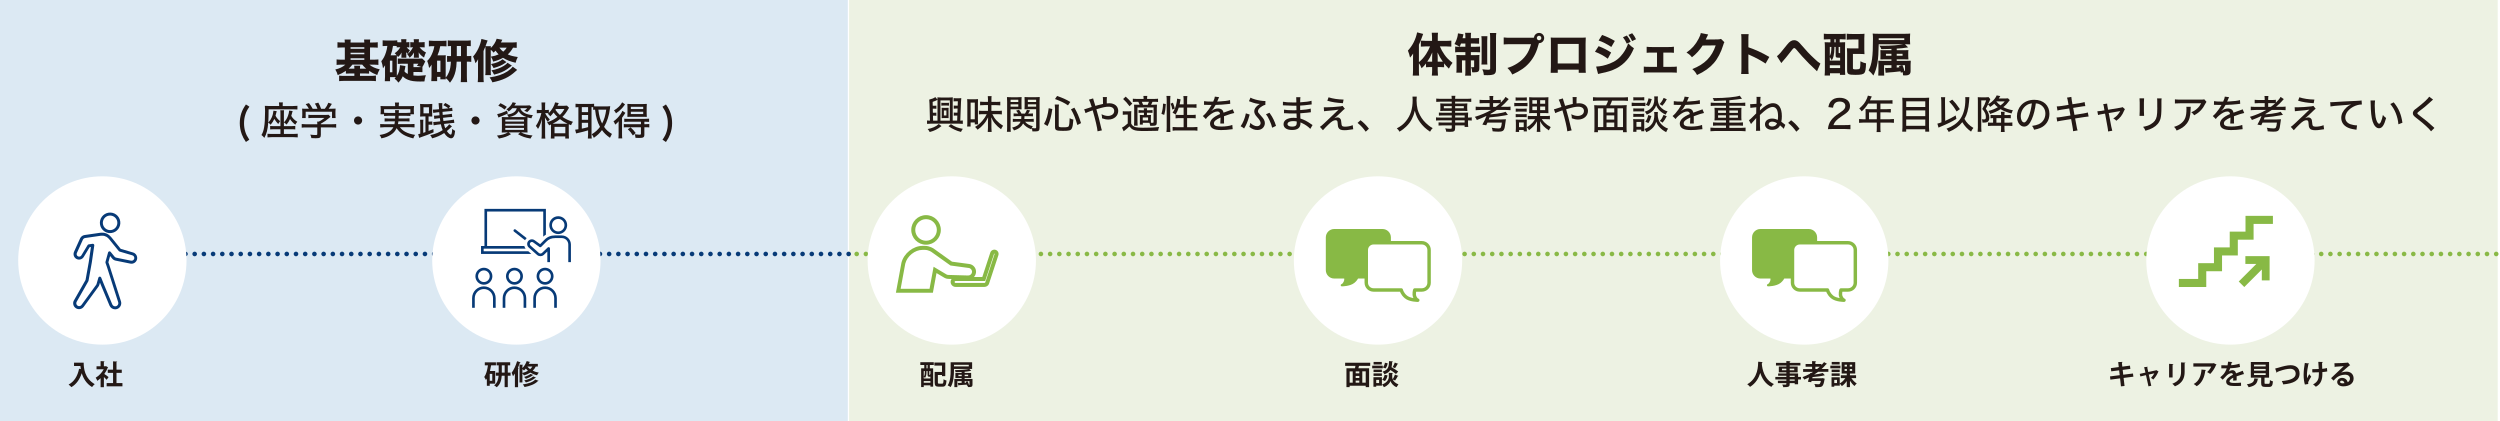 <?xml version="1.0" encoding="UTF-8"?>
<svg id="_レイヤー_1" data-name="レイヤー_1" xmlns="http://www.w3.org/2000/svg" xmlns:xlink="http://www.w3.org/1999/xlink" version="1.1" viewBox="0 0 1085.69 182.96">
  <!-- Generator: Adobe Illustrator 29.1.0, SVG Export Plug-In . SVG Version: 2.1.0 Build 142)  -->
  <defs>
    <style>
      .st0 {
        filter: url(#drop-shadow-1);
      }

      .st1 {
        filter: url(#drop-shadow-2);
      }

      .st2 {
        filter: url(#drop-shadow-6);
      }

      .st3 {
        filter: url(#drop-shadow-5);
      }

      .st4 {
        filter: url(#drop-shadow-4);
      }

      .st5 {
        stroke: #89b946;
      }

      .st5, .st6 {
        fill: none;
        stroke-dasharray: 0 4;
        stroke-width: 2px;
      }

      .st5, .st6, .st7, .st8 {
        stroke-linecap: round;
        stroke-linejoin: round;
      }

      .st9 {
        fill: #dce9f3;
      }

      .st10 {
        fill: #edf2e3;
      }

      .st11 {
        fill: #231815;
      }

      .st12 {
        fill: #073a77;
      }

      .st6 {
        stroke: #073a77;
      }

      .st13, .st14, .st8 {
        fill: #fff;
      }

      .st7, .st8 {
        stroke: #88b945;
      }

      .st7, .st15 {
        fill: #88b945;
      }

      .st14 {
        filter: url(#drop-shadow-3);
      }

      .st8 {
        stroke-width: 1.5px;
      }
    </style>
    <filter id="drop-shadow-1" x="-.72" y="68.05" width="90.48" height="90.24" filterUnits="userSpaceOnUse">
      <feOffset dx="2.83" dy="2.83"/>
      <feGaussianBlur result="blur" stdDeviation="2.83"/>
      <feFlood flood-color="#a8b4a4" flood-opacity=".2"/>
      <feComposite in2="blur" operator="in"/>
      <feComposite in="SourceGraphic"/>
    </filter>
    <filter id="drop-shadow-2" x="179.04" y="68.05" width="90.48" height="90.24" filterUnits="userSpaceOnUse">
      <feOffset dx="2.83" dy="2.83"/>
      <feGaussianBlur result="blur1" stdDeviation="2.83"/>
      <feFlood flood-color="#a8b4a4" flood-opacity=".2"/>
      <feComposite in2="blur1" operator="in"/>
      <feComposite in="SourceGraphic"/>
    </filter>
    <filter id="drop-shadow-3" x="368.16" y="68.05" width="90.48" height="90.24" filterUnits="userSpaceOnUse">
      <feOffset dx="2.83" dy="2.83"/>
      <feGaussianBlur result="blur2" stdDeviation="2.83"/>
      <feFlood flood-color="#a8b4a4" flood-opacity=".2"/>
      <feComposite in2="blur2" operator="in"/>
      <feComposite in="SourceGraphic"/>
    </filter>
    <filter id="drop-shadow-4" x="553.2" y="68.05" width="90.48" height="90.24" filterUnits="userSpaceOnUse">
      <feOffset dx="2.83" dy="2.83"/>
      <feGaussianBlur result="blur3" stdDeviation="2.83"/>
      <feFlood flood-color="#a8b4a4" flood-opacity=".2"/>
      <feComposite in2="blur3" operator="in"/>
      <feComposite in="SourceGraphic"/>
    </filter>
    <filter id="drop-shadow-5" x="738.48" y="68.05" width="90.24" height="90.24" filterUnits="userSpaceOnUse">
      <feOffset dx="2.83" dy="2.83"/>
      <feGaussianBlur result="blur4" stdDeviation="2.83"/>
      <feFlood flood-color="#a8b4a4" flood-opacity=".2"/>
      <feComposite in2="blur4" operator="in"/>
      <feComposite in="SourceGraphic"/>
    </filter>
    <filter id="drop-shadow-6" x="923.52" y="68.05" width="90.24" height="90.24" filterUnits="userSpaceOnUse">
      <feOffset dx="2.83" dy="2.83"/>
      <feGaussianBlur result="blur5" stdDeviation="2.83"/>
      <feFlood flood-color="#a8b4a4" flood-opacity=".2"/>
      <feComposite in2="blur5" operator="in"/>
      <feComposite in="SourceGraphic"/>
    </filter>
  </defs>
  <rect class="st10" x="368.73" width="715.96" height="182.96"/>
  <rect class="st9" width="368.19" height="182.96"/>
  <line class="st6" x1="52.54" y1="110.29" x2="372.04" y2="110.29"/>
  <line class="st5" x1="372.04" y1="110.29" x2="1084.69" y2="110.29"/>
  <g>
    <path class="st11" d="M616.2,30.53c0,1.06.02,1.66.1,2.3h-2.78c.08-.72.12-1.28.12-2.32v-5.1c0-1.1,0-1.36.04-2.16-.5.78-.78,1.16-1.34,1.76-.22-1.08-.54-2.1-.92-3.04,2.06-2.24,3.38-4.86,4-7.92l2.62.68c-.58,1.74-1.16,3.2-1.84,4.7v7.56c1.16-.94,2.16-2.06,3.12-3.52.64-.96,1.34-2.34,1.72-3.32h-1.84c-.62,0-1.4.04-2.16.1v-2.6c.64.06,1.44.1,2.24.1h2.62v-1.66c0-.64-.06-1.3-.12-1.88h2.72c-.08.64-.1,1.2-.1,1.88v1.66h3.46c.92,0,1.72-.04,2.42-.12v2.62c-.78-.06-1.6-.1-2.34-.1h-2.64c.56,1.32,1.2,2.46,2,3.6.96,1.36,1.76,2.16,3.5,3.54-.62.76-.98,1.34-1.58,2.52-1.06-1.04-1.48-1.5-2.08-2.28v1.68c-.44-.06-.82-.08-1.4-.08h-1.38v1.46c0,.78.04,1.52.12,2.24h-2.68c.1-.78.14-1.5.14-2.26v-1.44h-1.32c-.5,0-.92.02-1.34.08v-1.64c-.58.76-1.1,1.34-1.92,2.08-.44-1.1-.64-1.46-1.16-2.2v3.08ZM621.94,25.21c0-1.04.02-1.94.06-2.44-.76,1.8-1.14,2.5-2.16,4,.32.02.48.02.86.02h1.24v-1.58ZM625.7,26.79c.4,0,.58,0,.88-.02-1.02-1.42-1.52-2.32-2.3-4,.06.98.08,1.56.08,2.34v1.68h1.34Z"/>
    <path class="st11" d="M634.48,18.91c-.2.52-.28.72-.56,1.38-.92-.52-1.4-.78-2.28-1.16.7-1.22,1.18-2.5,1.4-3.68.08-.36.12-.78.12-.96l2.38.4c-.04.16-.14.56-.18.82-.02.06-.08.36-.2.88h1.22v-.46c0-.92-.04-1.36-.12-1.88h2.6c-.08.48-.1.9-.1,1.84v.5h1.6c.96,0,1.4-.02,1.98-.1v2.5c-.56-.06-1.12-.08-1.98-.08h-1.6v1.4h2.16c.82,0,1.26-.02,1.84-.08v2.48c-.54-.06-.96-.08-1.94-.08h-2.06v1.32h1.88c.92,0,1.32-.02,1.86-.08-.06.44-.06.82-.06,1.76v4.02c0,1.38-.48,1.76-2.24,1.76-.3,0-.44,0-.88-.02-.06-1-.16-1.5-.46-2.24.28.02.66.04.88.04.34,0,.44-.06.44-.3v-2.66h-1.42v4.52c0,1.06.02,1.62.1,2.1h-2.6c.1-.56.12-1.02.12-2.14v-4.48h-1.48v3.46c0,.84.02,1.34.06,1.88h-2.52c.08-.52.1-.92.1-1.92v-3.9c0-.8-.02-1.34-.08-1.88.6.06,1.08.08,1.96.08h1.96v-1.32h-2.32c-.98,0-1.52.02-2.12.1v-2.52c.5.08.98.1,1.76.1h2.68v-1.4h-1.9ZM645.94,15.73c-.06.54-.08,1.04-.08,2.04v8.16c0,1.18,0,1.56.08,2.08h-2.6c.08-.52.1-.86.1-2.08v-8.1c0-1.02-.04-1.54-.12-2.1h2.62ZM649.8,14.33c-.1.58-.12,1.14-.12,2.42v13.32c0,1.02-.16,1.54-.54,1.9-.34.32-.7.46-1.4.56-.46.08-1.18.12-1.78.12-.22,0-.38,0-1.56-.04-.1-1.1-.24-1.6-.66-2.52.92.12,1.88.2,2.48.2.76,0,.92-.1.92-.6v-12.86c0-1.24-.04-1.84-.12-2.5h2.78Z"/>
    <path class="st11" d="M665.32,16.39c.24,0,.48,0,.86-.04.08-1.16,1.04-2.06,2.2-2.06,1.24,0,2.22,1,2.22,2.22s-.98,2.22-2.2,2.22h-.08l-.08.28c-.84,3.36-2.12,5.96-3.96,8.1-1.84,2.16-4.1,3.72-7.54,5.26-.66-1.28-.98-1.72-2.12-2.86,1.74-.54,2.84-1.06,4.3-1.98,3.08-1.96,5.04-4.7,5.96-8.34h-8.76c-1.64,0-2.28.02-3.1.12v-3.06c.86.12,1.48.14,3.14.14h9.16ZM667.4,16.51c0,.54.44.98.98.98s.98-.44.98-.98-.44-.98-.98-.98-.98.44-.98.98Z"/>
    <path class="st11" d="M676.5,30.25v1.38h-3.08c.06-.78.1-1.62.1-2.82v-9.88c0-1.42,0-1.66-.08-2.64.82.08,1.14.08,2.88.08h9.34c1.68,0,2.18-.02,3-.08-.06.7-.08,1.58-.08,2.74v9.66c0,1.44.02,2.22.1,2.92h-3.08v-1.36h-9.1ZM685.6,19.07h-9.12v8.48h9.12v-8.48Z"/>
    <path class="st11" d="M694.24,20.05c2.2.86,3.68,1.62,5.44,2.76l-1.46,2.68c-1.64-1.22-3.42-2.18-5.56-3.02l1.58-2.42ZM693.16,28.91c1.8-.04,3.86-.5,5.96-1.32,2.46-.96,4.12-2.24,5.68-4.36,1.06-1.44,1.66-2.62,2.28-4.42,1.12,1.18,1.48,1.48,2.5,2.14-1.04,2.38-1.84,3.72-3.06,5.12-2.66,3.06-5.98,4.76-11.1,5.72-.62.12-1,.22-1.42.34l-.84-3.22ZM695.76,15.17c2.16.8,3.82,1.6,5.52,2.6l-1.52,2.62c-1.98-1.3-3.66-2.16-5.52-2.8l1.52-2.42ZM706.52,15.43c.76.94,1.16,1.58,1.66,2.7l-1.72.82c-.48-1.1-.84-1.7-1.64-2.78l1.7-.74ZM708.82,14.43c.68.8,1.26,1.7,1.66,2.6l-1.68.82c-.44-.94-.84-1.62-1.62-2.7l1.64-.72Z"/>
    <path class="st11" d="M722.34,29.03h3.12c1.34,0,1.94-.02,2.74-.12v2.66c-.7-.06-1.5-.1-2.76-.1h-9.04c-1.54,0-1.58,0-2.54.1v-2.66c.66.1,1.1.12,2.52.12h3.22v-6.2h-1.96c-1.16,0-1.88.04-2.54.1v-2.62c.68.08,1.28.12,2.52.12h6.7c1.24,0,1.72-.02,2.62-.14v2.64c-.76-.08-1.38-.1-2.62-.1h-1.98v6.2Z"/>
    <path class="st11" d="M741.82,14.97c-.1.14-.3.54-.58,1.18-.18.4-.26.58-.48,1.02l5.2-.06c.66-.02,1.06-.08,1.44-.22l1.46,1.44c-.2.32-.28.5-.52,1.3-.96,3.12-2.36,5.82-4.1,7.8-1.8,2.06-4.08,3.68-7.26,5.14-.66-1.22-1-1.62-2.06-2.58,5.4-2.1,8.52-5.24,10.16-10.28l-5.68.06c-1.22,1.94-2.78,3.66-4.62,5.1-.84-1.02-1.2-1.32-2.38-2.04,2.34-1.62,3.92-3.42,5.24-5.94.58-1.08.86-1.84.96-2.54l3.22.62Z"/>
    <path class="st11" d="M756.14,32.15c.1-.76.12-1.46.12-2.82v-11.84c0-1.42-.02-1.98-.12-2.68h3.26c-.1.76-.12,1.22-.12,2.68v3.04c3.1,1.06,5.84,2.3,9.1,4.2l-1.64,2.88c-1.78-1.22-4.4-2.64-6.7-3.64-.38-.16-.46-.2-.76-.36v5.76c0,1.28.04,2.02.12,2.78h-3.26Z"/>
    <path class="st11" d="M771.68,24.39c.9-.64,1.74-1.6,4.52-5.12,1-1.26,1.9-1.82,2.94-1.82.64,0,1.26.24,1.84.7.3.24.74.7,1.3,1.36,2.06,2.42,3.66,4.12,5.8,6.1,1.16,1.1,1.76,1.58,2.48,1.98l-1.48,3.36c-.22-.24-.3-.32-.66-.64-1.66-1.48-3.88-3.74-5.82-5.88q-.44-.5-1.8-2.08-.22-.26-.84-.98c-.36-.4-.56-.52-.84-.52q-.34,0-1.96,2.18c-.94,1.24-2.04,2.58-3.08,3.74-.24.26-.3.34-.5.6l-1.9-2.98Z"/>
    <path class="st11" d="M794.3,17.05c-.9,0-1.68.02-2.26.08v-2.5c.64.08,1.42.12,2.28.12h4.88c.88,0,1.64-.04,2.32-.12v2.5c-.54-.06-1.4-.08-2.06-.08h-.52v1.34h.32c1.08,0,1.46-.02,2.04-.06-.04.62-.06,1.42-.06,2.32v9.56c0,1.08.02,1.7.08,2.3h-2.28v-.7h-4.32v1h-2.34c.08-.78.12-1.68.12-2.82v-9.08c0-1.12-.02-1.88-.1-2.58.58.04.98.06,2.08.06h.42v-1.34h-.6ZM794.64,26.33h4.48v-1.26h-.44c-1.28,0-1.5-.12-1.5-.92v-3.76h-.54v.46c0,1.18-.14,2.58-.36,3.48-.16.72-.32,1.1-.82,1.92-.24-.62-.42-.96-.82-1.44v1.52ZM794.64,24.29c.52-1.08.64-1.8.68-3.9h-.68v3.9ZM794.64,29.57h4.48v-1.24h-4.48v1.24ZM796.64,18.39h.54v-1.34h-.54v1.34ZM798.48,22.71c0,.36.04.38.64.38v-2.7h-.64v2.32ZM809.62,21.51c0,.86.02,1.38.08,2.02-.66-.08-1.08-.1-2.02-.1h-3v6c0,.38.02.48.16.56.16.08.58.14,1.16.14,1.06,0,1.46-.1,1.64-.38.2-.36.3-1.36.3-3.14.94.5,1.62.74,2.44.9-.1,2.46-.26,3.5-.66,4.06-.5.72-1.46.94-3.96.94-3.14,0-3.6-.28-3.6-2.1v-7.48c0-1-.02-1.3-.08-1.98.66.06,1.14.08,2.04.08h2.96v-3.88h-2.8c-1.06,0-1.64.02-2.3.12v-2.64c.66.08,1.34.12,2.3.12h3.3c.94,0,1.5-.02,2.12-.1-.06.86-.08,1.16-.08,2.06v4.8Z"/>
    <path class="st11" d="M821.4,28.31h-3.2v2.74c0,.8.02,1.26.06,1.78h-2.58c.06-.62.08-1.14.08-2.16v-2.7c0-.72-.02-1.2-.06-1.6.5.06.72.06,1.78.06h3.92v-.66h-3.14c-.9,0-1.22,0-1.66.04q0-.16.02-.46c.02-.16.02-.42.02-.86v-1.4c0-.44-.02-.88-.04-1.32.42.04.68.04,1.86.04h2.94v-.58c-1.18.04-2.2.08-4.4.12-.22-.64-.36-.9-.82-1.52.8.02,1.24.04,1.64.04,3.44,0,6.96-.26,8.78-.66h-10.72c-.1,7.1-.62,10.16-2.3,13.58-.78-1-1.26-1.5-2.1-2.2,1.48-2.84,1.9-5.84,1.9-13.82,0-.94-.02-1.46-.12-2.2.82.08,1.52.1,2.72.1h11.14c1.06,0,1.76-.02,2.42-.1-.06.54-.08.92-.08,1.66v1.32c0,.74.02,1.02.08,1.72-.6-.04-1.34-.06-2.26-.06l1.36,1.36c-2.32.36-2.86.42-4.94.54v.7h3.26c.82,0,1.28-.02,1.82-.06-.08.6-.08.78-.08,1.42v1.32c0,.62,0,.64.08,1.32-.54-.04-.78-.04-1.68-.04h-3.4v.66h4.12c.96,0,1.4-.02,1.98-.06-.06.52-.08.94-.08,1.74v2.72c0,1.36-.68,1.92-2.36,1.92-.22,0-.44,0-.92-.04,0-.56-.04-.78-.18-1.38l-.78.24c-.06-.32-.06-.34-.12-.6q-1.14.16-3.14.34-.46.04-1.54.12c-.28.02-.34.04-1.32.12-.2.02-.32.04-.48.06l-.24-2.12c.3.04.54.04.86.04.06,0,.68-.02,1.9-.06v-1.16ZM826.98,17.41v-.8h-11.1v.8h11.1ZM819.02,23.37v.84h2.38v-.84h-2.38ZM823.7,24.21h2.54v-.84h-2.54v.84ZM823.7,29.35q.48-.04,1.18-.12c-.1-.22-.12-.3-.22-.52l1.36-.4h-2.32v1.04ZM826.18,28.31c.5,1.12.6,1.36.88,2.6.18-.04.24-.12.24-.38v-2.22h-1.12Z"/>
    <path class="st11" d="M415.67,52.4l.08-2.21h-.68c-.37,0-.63.02-.87.05v-1.36c.25.03.44.05.88.05h.71l.07-1.78h-.8c-.37,0-.63.02-.87.05v-1.36c.25.03.42.05.88.05h.83l.07-1.9h-.95c-.41,0-.61.02-.9.05v-1.43c.31.05.59.08,1.09.08h1.09c.48,0,.8-.02,1.16-.07-.07.48-.08.83-.12,1.72l-.31,8.06c.48-.02.75-.03,1.1-.08v1.48c-.58-.07-1.19-.1-1.95-.1h-11.64c-.71,0-1.33.03-1.95.1v-1.48c.32.03.71.07,1.27.08l-.2-7.36c-.02-.83-.05-1.24-.12-1.78,1.33-.34,1.89-.56,2.65-1.09l.95,1.1c-.02-.51-.02-.63-.05-.99.34.05.83.07,1.48.07h3.72c.71,0,1.12-.02,1.5-.07-.03.36-.05.68-.05,1.36v8.75h1.92ZM408.87,54.76c-1.87,1.43-2.97,1.99-5.12,2.58-.24-.49-.49-.85-.88-1.31,1.16-.22,1.75-.39,2.62-.77.94-.41,1.46-.75,2.19-1.41l1.19.9ZM407.15,43.64v-.29c-.63.36-1.22.59-2.12.88l.03,1.7h.71c.44,0,.59-.02.88-.05v1.36c-.24-.03-.49-.05-.87-.05h-.7l.05,1.78h.63c.42,0,.63-.02.88-.05v1.36c-.24-.03-.49-.05-.87-.05h-.61l.07,2.16h1.9v-8.75ZM412.49,52.4v-8.81h-4.08v8.81h4.08ZM412.12,45.89c-.32-.05-.48-.05-.87-.05h-1.58c-.39,0-.54,0-.87.05v-1.26c.24.05.41.05.87.05h1.56c.46,0,.65-.02.88-.05v1.26ZM409.8,51.28c-.25,0-.56.02-.87.03.03-.27.03-.49.03-.94v-2.62c0-.46,0-.66-.03-.95.2.03.39.03.87.03h1.26c.46,0,.75-.02.9-.03-.02.2-.03.46-.03.97v2.58c0,.49.02.75.03.95-.27-.02-.61-.03-.88-.03h-1.27ZM409.91,50.15h1.09v-2.19h-1.09v2.19ZM412.97,53.91c1.75,1.19,2.97,1.68,5.17,2.04-.36.46-.54.77-.8,1.34-1.19-.31-1.8-.51-2.79-.97-1.04-.48-1.67-.83-2.65-1.53l1.07-.88Z"/>
    <path class="st11" d="M420,54.95c.07-.53.09-1.14.09-1.97v-8.21c0-.71-.02-1.27-.07-1.72.46.05.8.07,1.48.07h1.8c.61,0,1-.02,1.44-.07-.03.29-.05.78-.05,1.65v7.45c0,.8.02,1.34.07,1.87h-1.44v-.85h-1.8v1.78h-1.51ZM421.52,51.79h1.8v-7.22h-1.8v7.22ZM432.55,44.26c.87,0,1.38-.03,1.85-.1v1.6c-.58-.07-1.09-.1-1.87-.1h-1.99v2.5h2.55c.9,0,1.44-.03,1.99-.1v1.63c-.46-.07-1.14-.1-1.97-.1h-2.16c.97,2.07,2.4,3.6,4.66,5.03-.39.54-.63.95-.88,1.51-1.12-.83-1.89-1.55-2.6-2.4-.78-.94-1.09-1.46-1.65-2.79.05.58.07,1,.07,1.8v2.81c0,.71.03,1.21.1,1.75h-1.7c.07-.54.1-1.05.1-1.75v-2.82q0-.73.07-1.79c-.68,1.39-1.09,2.04-1.99,3.06-.82.95-1.56,1.61-2.6,2.33-.34-.48-.63-.8-1.1-1.21,1.41-.85,2.31-1.61,3.28-2.79.82-.97,1.33-1.77,1.8-2.75h-1.9c-.66,0-1.05.02-1.5.08v-1.6c.48.07.78.08,1.51.08h2.43v-2.5h-1.6c-.75,0-1.31.02-1.82.08v-1.56c.51.05,1.05.08,1.82.08h1.6v-1.14c0-.65-.02-.95-.08-1.36h1.67c-.07.42-.08.73-.08,1.34v1.16h2.01Z"/>
    <path class="st11" d="M438.87,55.24c0,.99.03,1.56.1,2.01h-1.7c.07-.49.1-1.02.1-2.02v-11.17c0-.88-.02-1.36-.07-1.9.46.05.9.07,1.77.07h2.86c.87,0,1.26-.02,1.73-.07-.03.46-.05.94-.05,1.6v2.18c0,.75.02,1.16.05,1.55-.48-.03-.95-.05-1.63-.05h-3.16v7.82ZM438.87,44.29h3.35v-.97h-3.35v.97ZM438.87,46.31h3.35v-.99h-3.35v.99ZM445.16,52.86c.82.99,1.79,1.55,3.35,1.94-.2.34-.27.46-.43.8.54.08.92.12,1.31.12.48,0,.58-.08.58-.46v-7.84h-3.42c-.65,0-1.17.02-1.63.05.03-.41.05-.85.05-1.55v-2.18c0-.6-.02-1.07-.05-1.6.46.05.87.07,1.73.07h3.11c.87,0,1.31-.02,1.78-.07-.07.63-.08,1.12-.08,1.89v11.37c0,1.38-.36,1.68-1.99,1.68-.31,0-.78-.02-1.14-.03-.03-.63-.1-.95-.29-1.39-.07.2-.1.27-.17.49-1.63-.61-2.7-1.38-3.57-2.52-.32.66-.7,1.14-1.26,1.62-.7.61-1.39.97-2.7,1.41-.26-.54-.46-.87-.82-1.22,1.22-.34,1.75-.56,2.31-.94.66-.44,1.09-.95,1.38-1.65h-1.87c-.63,0-1.04.02-1.5.08v-1.34c.39.07.75.08,1.41.08h2.23c.05-.41.05-.54.07-1.22h-2.04c-.61,0-.97.02-1.33.07v-1.26c.39.05.68.07,1.29.07h.7c-.29-.48-.44-.7-.9-1.27l1.27-.39c.46.63.77,1.12,1.05,1.67h1.53c.34-.51.53-.88.87-1.67l1.36.31c-.27.53-.46.83-.82,1.36h.75c.61,0,.92-.02,1.31-.07v1.26c-.32-.05-.73-.07-1.31-.07h-2.36c-.03.68-.03.73-.08,1.22h2.65c.7,0,1.02-.02,1.43-.08v1.34c-.41-.07-.8-.08-1.44-.08h-2.33ZM446.37,44.29h3.6v-.97h-3.6v.97ZM446.37,46.31h3.6v-.99h-3.6v.99Z"/>
    <path class="st11" d="M453.39,53.82c.7-1.24.97-1.89,1.33-3.18.34-1.19.49-2.01.71-3.65l1.58.36c-.29,1.85-.46,2.74-.78,3.96-.36,1.38-.61,2.04-1.29,3.42l-1.55-.9ZM459.78,54.74c0,.46.34.54,2.01.54,1.55,0,2.09-.1,2.31-.46.25-.42.39-1.56.42-3.47.61.31,1.02.46,1.62.58-.17,2.23-.34,3.2-.7,3.88-.42.83-1.14,1.02-3.82,1.02-2.94,0-3.45-.24-3.45-1.68v-8.07c0-.58-.03-1-.12-1.68h1.85c-.08.54-.12,1.04-.12,1.65v7.7ZM463.8,45.75c-1.7-1.14-2.99-1.77-5.64-2.74l.9-1.33c2.52.88,3.79,1.44,5.75,2.6l-1,1.46ZM467.87,54.3c-.82-2.92-1.53-4.69-2.77-6.83l1.48-.71c1.29,2.24,1.92,3.69,2.89,6.71l-1.6.83Z"/>
    <path class="st11" d="M474.71,42.73c.08.41.14.59.32,1.14.37,1.14.46,1.38.66,2.11q.15-.05.88-.25c.61-.19,1.68-.44,2.45-.6,0-.2,0-.53-.02-.97,0-1.44-.02-1.58-.08-2.02h1.8c-.08.53-.08.82-.08,2.77.44-.05.77-.07,1.12-.07,2.31,0,3.86,1.33,3.86,3.31,0,2.19-1.8,3.77-4.28,3.77-.9,0-1.82-.19-2.75-.54,0-.66-.03-.9-.22-1.78.95.49,1.94.75,2.82.75.71,0,1.41-.22,1.92-.6.49-.36.76-.92.76-1.56,0-1.17-.9-1.85-2.45-1.85-1.24,0-2.41.25-5.29,1.12.87,2.99,1.19,4.2,2.16,8.35.08.36.12.48.25.8l-1.9.42c-.08-1.38-.99-5.27-2.11-9.11q-.2.08-1.12.39c-.88.31-1.56.6-1.99.82l-.58-1.68c.48-.08.63-.14,1.53-.44.6-.2,1.22-.41,1.73-.56-.51-1.65-.87-2.62-1.19-3.18l1.79-.53Z"/>
    <path class="st11" d="M487.6,48.28c.42.07.68.08,1.34.08h1.09c.51,0,.88-.02,1.29-.08-.07.53-.08.95-.08,1.84v3.54c.25.49.44.73.76.99.41.29.82.49,1.21.58.75.15,1.72.24,2.96.24,3.25,0,5.44-.1,7.24-.32-.31.71-.34.85-.48,1.65-1.8.07-3.47.1-5.68.1-3.08,0-4.13-.12-5.1-.56-.65-.31-1.16-.77-1.67-1.46-.7.68-1.21,1.12-2.5,2.14l-.73-1.61c.7-.31,1.56-.93,2.5-1.8v-3.84h-.97c-.51,0-.78.02-1.19.08v-1.55ZM488.87,41.96c1.22,1.1,1.84,1.75,2.84,3.04l-1.19,1.14c-.99-1.38-1.68-2.16-2.77-3.14l1.12-1.04ZM496.78,48.95h-.9c-.6,0-.94.02-1.43.07v-1.21c.44.05.82.07,1.43.07h.9v-.1c0-.15-.03-.49-.08-.75h1.46c-.03.26-.07.58-.07.75v.1h1c.6,0,1-.02,1.43-.07v1.21c-.48-.05-.83-.07-1.43-.07h-1v1.02h.54c.58,0,.88-.02,1.22-.05-.03.36-.05.66-.05,1.19v1.22c0,.58,0,.8.03.97.31.02.46.03.49.03.54,0,.65-.07.65-.39v-6.26h-7v5.95c0,.82.03,1.6.08,1.94h-1.58c.05-.46.08-1.19.08-1.94v-5.42c0-.87-.02-1.24-.05-1.77.51.03.88.05,1.84.05h.56c-.2-.54-.34-.85-.56-1.29h-.61c-.85,0-1.29.02-1.77.07v-1.41c.49.07,1,.1,1.78.1h2.91c-.02-.65-.03-.88-.1-1.31h1.7c-.08.41-.1.61-.1,1.31h3.01c.8,0,1.29-.03,1.75-.1v1.43c-.51-.07-.95-.08-1.68-.08h-.73c-.17.42-.27.63-.6,1.29h.82c.8,0,1.19-.02,1.72-.07-.05.51-.07.95-.07,1.84v5.88c0,1.24-.36,1.5-2.11,1.5-.1,0-.15,0-.78-.02-.08-.63-.14-.82-.32-1.31h-2.87v.8h-1.31c.03-.37.05-.7.05-1.16v-1.89c0-.51-.02-.75-.05-1.16.32.03.59.05,1.24.05h.56v-1.02ZM498.41,45.5c.2-.42.36-.8.53-1.29h-3.06c.19.41.31.68.53,1.29h2.01ZM496.27,52.28h2.31v-1.27h-2.31v1.27Z"/>
    <path class="st11" d="M504.38,49.44c.48-1.58.66-2.74.7-4.44l1.21.17c-.1,1.95-.29,3.25-.71,4.73l-1.19-.46ZM506.55,57.33c.08-.58.12-1.34.12-2.07v-11.83c0-.7-.03-1.19-.12-1.77h1.73c-.07.56-.1,1.04-.1,1.77v11.93c0,.82.03,1.38.1,1.97h-1.73ZM509.12,47.6c-.22-1.19-.36-1.63-.76-2.57l1-.44c.32.71.6,1.51.83,2.52l-1.07.49ZM511.91,46.7c-.39,1.24-.71,1.94-1.36,3.03-.56-.37-.58-.39-1.34-.78.9-1.26,1.39-2.46,1.75-4.33.15-.75.2-1.22.2-1.77l1.55.29c-.05.17-.05.22-.1.51-.05.36-.2,1.1-.32,1.67h1.73v-1.84c0-.68-.03-1.21-.12-1.77h1.75c-.08.53-.12,1.07-.12,1.77v1.84h2.26c.88,0,1.39-.03,1.82-.1v1.6c-.56-.07-1.21-.1-1.8-.1h-2.28v3.2h1.96c.82,0,1.33-.03,1.78-.1v1.58c-.46-.07-1-.1-1.8-.1h-1.94v3.94h2.55c.82,0,1.43-.03,1.94-.1v1.63c-.58-.08-1.17-.12-1.94-.12h-6.9c-.75,0-1.34.03-1.94.12v-1.63c.51.07,1.14.1,1.94.1h2.84v-3.94h-1.67c-.71,0-1.38.03-1.82.1v-1.58c.48.07.92.1,1.63.1h1.85v-3.2h-2.11Z"/>
    <path class="st11" d="M526.85,44.15c.48-1.05.68-1.65.73-2.19l1.87.24c-.1.15-.14.22-.2.39q-.19.44-.53,1.24c-.05.1-.1.22-.14.29q.05,0,.14-.02h.08c.08,0,.39-.02.85-.05,1.82-.07,3.62-.31,4.52-.58l.1,1.61q-.37.03-1.33.15c-1.19.15-3.38.31-5.05.34-.59,1.16-1.12,1.92-1.84,2.65l.02.03q.12-.1.36-.27c.75-.58,1.67-.88,2.58-.88.65,0,1.26.2,1.65.54.37.32.58.68.7,1.29,1.38-.51,2.29-.85,2.75-1,.87-.29.93-.32,1.21-.49l.7,1.63c-.95.17-2.09.53-4.47,1.41q.02.61.02.92v.8c-.02.29-.02.48-.02.6,0,.32.02.58.05.83l-1.65.03c.05-.34.1-1.29.1-2.21v-.41c-2.09.95-2.86,1.63-2.86,2.53,0,1.02.88,1.39,3.26,1.39,1.79,0,3.64-.27,4.71-.7l.17,1.84c-.29.02-.37.02-.75.08-1.26.19-2.86.31-4.23.31-1.72,0-2.84-.2-3.67-.68-.75-.42-1.19-1.19-1.19-2.09,0-1.58,1.41-2.94,4.35-4.2-.08-.73-.46-1.09-1.16-1.09-1.02,0-2.28.61-3.62,1.77-.68.58-1.07,1-1.39,1.5l-1.31-1.31c.8-.59,1.82-1.77,2.74-3.09.2-.32.56-.9,1.05-1.72h-.29l-1.65-.02c-.42-.02-.75-.03-.99-.03h-.1c-.05,0-.14,0-.25.02l.03-1.62c.85.15,1.77.2,3.31.2h.61Z"/>
    <path class="st11" d="M542.69,49.75c-.07.26-.08.31-.2.75-.58,2.12-1.33,3.94-2.21,5.3-.61-.49-.87-.66-1.51-.97,1.02-1.38,1.9-3.59,2.28-5.61l1.65.53ZM543.05,42.4c.44.27,1.1.53,2.12.82,1.26.36,3.08.65,4.06.65.07,0,.17,0,.31-.02l-.03,1.68c-.44.08-.82.24-1.38.58-1.21.73-1.84,1.5-1.84,2.19,0,.17.07.46.17.63q.19.32,1.29,1.51c1.11,1.19,1.55,2.06,1.55,3.06,0,.85-.39,1.68-1.05,2.23-.58.48-1.33.73-2.21.73-1.22,0-2.33-.42-3.48-1.36.22-.61.27-.85.42-1.72.99.95,1.97,1.43,2.96,1.43.88,0,1.51-.56,1.51-1.34,0-.36-.12-.71-.37-1.16-.27-.46-.37-.59-1.21-1.53-.85-.95-1.19-1.65-1.19-2.45,0-.9.54-1.78,1.58-2.6.24-.17.31-.22.85-.58-1.14-.02-2.41-.32-4.13-.99-.29-.12-.36-.14-.58-.2l.65-1.56ZM551.31,48.98c1.02,1.48,1.24,1.84,1.73,2.87.49,1,.73,1.61,1.1,2.82l-1.67.8c-.19-.88-.54-1.89-1.14-3.2-.56-1.22-1.04-2.04-1.55-2.65l1.51-.65Z"/>
    <path class="st11" d="M569.04,55.97c-.82-.88-2.07-1.79-3.47-2.45-.19-.1-.58-.27-.8-.37v.29c0,2.04-1.19,3.01-3.67,3.01-2.29,0-3.69-.94-3.69-2.5,0-1.73,1.65-2.79,4.37-2.79.54,0,1,.02,1.33.07v-.24s-.02-.08-.02-.19-.02-.37-.02-.77c-.02-.17-.02-.42-.03-.76-.66,0-1.38.02-1.82.02-1.05,0-1.7-.02-2.99-.12-.2-.02-.36-.02-.48-.02h-.14l.02-1.53c.75.17,2.28.27,3.94.27.37,0,.92-.02,1.45-.03l-.03-1.95c-.51.02-.78.02-1.1.02-.97,0-2.91-.08-4.15-.17-.17-.02-.29-.02-.36-.02-.05,0-.14,0-.25.02l.02-1.58c.92.2,2.55.32,4.49.32.27,0,.83,0,1.34-.02q-.02-1.85-.07-2.26h1.84c-.08.43-.1.8-.12,2.21,2.41-.15,3.86-.34,4.93-.68l.07,1.6q-.34.02-1.26.15c-1.41.19-2.18.27-3.76.36q.02.6.03,1.94c2.04-.14,3.57-.34,4.57-.65l.07,1.6c-.37.02-.51.03-1.68.2-.7.1-1.92.2-2.94.25.05,1.31.07,2.07.08,2.28,1.65.53,2.87,1.16,4.67,2.43.29.2.36.25.6.39l-.97,1.67ZM561.58,52.6c-.92,0-1.73.22-2.14.58-.19.17-.31.44-.31.7,0,.71.73,1.1,2.04,1.1.88,0,1.46-.2,1.73-.61.17-.25.24-.56.24-1.09,0-.1-.02-.53-.02-.53-.59-.12-.88-.15-1.55-.15Z"/>
    <path class="st11" d="M574.91,46.57c.48.03.56.03,1.22.03,1.46,0,4.5-.2,6.05-.41.41-.07.65-.12.88-.2l.97,1.24c-.32.22-.63.49-1.48,1.33-1.12,1.1-2.4,2.26-3.08,2.79.59-.27.9-.36,1.34-.36.51,0,.95.2,1.27.61.27.36.34.65.42,1.61.07.87.14,1.21.34,1.44.2.25.56.36,1.21.36,1.19,0,2.52-.25,3.4-.66l.22,1.78c-.24.02-.25.02-1.45.2-1.02.17-1.61.22-2.4.22-1.36,0-2.12-.31-2.53-1.02-.22-.39-.29-.7-.36-1.84-.05-.66-.08-.92-.19-1.12-.12-.24-.41-.37-.73-.37-.85,0-1.65.48-3.03,1.8-.83.78-1.87,1.85-2.46,2.55l-1.31-1.46c.61-.42.87-.63,1.8-1.5,1.72-1.58,2.72-2.52,3.76-3.55,1.09-1.05,1.24-1.21,1.89-1.82q.34-.31.65-.61-1.29.25-5.1.56c-.58.03-.65.05-1.22.14l-.1-1.75ZM576.95,42.25c1.9.61,4.03.94,6.53.99l-.29,1.58c-3.14-.22-4.47-.43-6.76-1.07l.53-1.5Z"/>
    <path class="st11" d="M590.84,52.21c1.51,1.17,2.4,2.09,3.65,3.69l-1.39,1.29c-1.19-1.65-2.16-2.69-3.55-3.81l1.29-1.17Z"/>
    <path class="st11" d="M615.27,41.94c-.05.27-.1,1.09-.1,1.65,0,1.29.2,2.96.46,3.94.42,1.55,1.43,3.45,2.52,4.76.59.73,1.5,1.6,2.35,2.26.46.37.85.61,1.68,1.09-.54.54-.78.87-1.14,1.56-2.04-1.41-3.18-2.5-4.39-4.15-1.04-1.43-1.7-2.89-2.24-4.96-.32,1.46-.63,2.31-1.26,3.57-.65,1.27-1.39,2.26-2.55,3.37-.94.9-1.55,1.36-2.84,2.16-.36-.65-.61-.99-1.16-1.44,1.89-1.02,2.84-1.77,3.94-3.11,2.04-2.5,2.94-5.35,2.94-9.26,0-.66-.02-.99-.07-1.43h1.85Z"/>
    <path class="st11" d="M630.46,50.14h-4.01c-.63,0-1.12.02-1.58.07v-1.34c.42.07.83.08,1.61.08h3.98v-.8h-3.57c-.58,0-1.04.02-1.43.07.05-.41.07-.7.07-1.16v-.97c0-.48-.02-.75-.07-1.19.44.05.82.07,1.44.07h3.55v-.82h-4.76c-.83,0-1.41.03-1.97.1v-1.44c.49.07,1.05.1,2.04.1h4.69c-.02-.68-.03-.9-.1-1.31h1.7c-.09.41-.12.63-.12,1.31h4.98c.99,0,1.53-.03,2.02-.1v1.44c-.58-.07-1.14-.1-1.96-.1h-5.05v.82h3.91c.61,0,1-.02,1.41-.07-.05.39-.07.68-.07,1.19v.97c0,.49.02.77.07,1.16-.37-.05-.83-.07-1.38-.07h-3.94v.8h3.81c.97,0,1.36-.02,1.84-.07-.03.37-.05.66-.05,1.55v.63c.88,0,1.26-.03,1.62-.1v1.39c-.39-.05-.78-.08-1.62-.08v1.07c0,.87.02,1.34.1,1.78h-1.58v-.66h-4.11v1.12c0,1.38-.41,1.68-2.26,1.68-.36,0-1.05-.03-1.63-.07-.07-.58-.15-.87-.43-1.44.94.12,1.51.17,2.14.17.56,0,.7-.08.7-.42v-1.04h-4.03c-.78,0-1.17.02-1.7.08v-1.39c.49.05.78.07,1.65.07h4.08v-.95h-4.96c-.97,0-1.43.02-1.87.08v-1.39c.42.08.88.1,1.85.1h4.98v-.92ZM627.03,46.09v.93h3.43v-.93h-3.43ZM631.94,47.03h3.76v-.93h-3.76v.93ZM636.06,51.05v-.92h-4.11v.92h4.11ZM631.94,53.21h4.11v-.95h-4.11v.95Z"/>
    <path class="st11" d="M642.94,47.77c-.87,0-1.56.03-2.09.1v-1.56c.44.07,1.09.1,2.07.1h3.98v-1.63h-2.45c-.92,0-1.36.02-1.9.08v-1.53c.44.07.99.1,1.9.1h2.45v-.25c0-.65-.03-1.02-.1-1.48h1.72c-.07.39-.1.78-.1,1.48v.25h1.43c.92,0,1.45-.03,1.9-.1v1.27c.93-.92,1.7-1.84,2.06-2.52l1.38.95c-.12.14-.14.15-.37.44-.85.99-1.82,1.96-3.01,2.92h2.21c.93,0,1.53-.03,1.97-.1v1.56c-.54-.07-1.17-.1-1.99-.1h-3.99c-.93.66-1.68,1.1-2.7,1.68q-.03.14-.07.25c2.53-.24,3.4-.36,4.95-.68.8-.15,1.31-.31,1.65-.46l1,1.34c-.15.03-.17.03-.37.07-.19.03-.44.08-1.16.22-1.62.32-3.83.6-6.46.82-.14.41-.17.51-.31.88h5.61c1.07,0,1.45-.02,1.84-.07q-.05.29-.14.95c-.27,2.35-.46,3.18-.83,3.72-.37.53-.99.71-2.29.71-.66,0-1.38-.03-2.53-.15-.05-.65-.1-.9-.36-1.56.85.17,2.24.31,2.92.31,1.04,0,1.22-.32,1.46-2.55h-6.24c-.17.37-.26.58-.56,1.17l-1.67-.29c.92-1.61,1.33-2.5,1.77-3.76-1.41.68-2.57,1.16-4.17,1.77-.2-.51-.41-.82-.87-1.38,2.43-.7,5.22-1.87,7.11-3.01h-4.64ZM649.57,46.41c.82-.61,1.43-1.1,1.94-1.58-.46-.03-.8-.05-1.53-.05h-1.56v1.63h1.16Z"/>
    <path class="st11" d="M657.61,44.66c.41.07.73.08,1.36.08h3.03c.7,0,.95-.02,1.36-.07v1.46c-.39-.03-.65-.05-1.26-.05h-3.13c-.59,0-.97.02-1.36.07v-1.5ZM658.19,42.28c.41.07.68.08,1.31.08h2.26c.63,0,.88-.02,1.31-.08v1.44c-.37-.05-.73-.07-1.31-.07h-2.26c-.58,0-.94.02-1.31.07v-1.44ZM658.23,57.31c.05-.51.08-1.12.08-1.67v-2.38c0-.58-.02-.88-.07-1.34.44.05.63.05,1.36.05h2.29c.56,0,.88-.02,1.19-.05-.03.34-.05.65-.05,1.27v2.62c0,.51.02.88.07,1.26h-1.39v-.61h-2.01v.85h-1.48ZM658.24,47.16c.34.03.56.05,1.1.05h2.6c.54,0,.78-.02,1.07-.05v1.36c-.34-.03-.58-.05-1.07-.05h-2.6c-.53,0-.76.02-1.1.05v-1.36ZM658.24,49.54c.32.03.58.05,1.1.05h2.58c.54,0,.76-.02,1.09-.05v1.36c-.32-.03-.59-.05-1.11-.05h-2.58c-.49,0-.77.02-1.09.05v-1.36ZM659.67,55.2h2.04v-2.02h-2.04v2.02ZM665.62,49.08c-.68,0-1.14.02-1.55.07.02-.19.03-.71.05-1.56v-3.79c0-.85-.02-1.21-.05-1.58.39.05.75.07,1.48.07h5.49c.71,0,1.12-.02,1.41-.07-.02.19-.03.73-.05,1.62v3.67c0,.66.02,1.22.05,1.65-.46-.05-.85-.07-1.61-.07h-1.99v1.29h2.57c.77,0,1.19-.02,1.67-.1v1.55c-.46-.07-.88-.08-1.6-.08h-1.92c.42.65.66.93,1.19,1.48.83.82,1.39,1.22,2.7,1.97-.32.44-.61.95-.83,1.43-2.06-1.43-2.84-2.23-3.82-4.01.05.77.07,1.04.07,1.43v1.63c0,.75.03,1.17.1,1.6h-1.62c.07-.46.1-.88.1-1.58v-1.65c0-.49,0-.75.05-1.39-.97,1.72-1.56,2.38-3.48,3.88-.27-.48-.54-.85-.97-1.27.97-.56,1.73-1.17,2.46-1.96.44-.49.7-.85,1.14-1.55h-1.62c-.7,0-1.1.02-1.56.08v-1.55c.49.08.87.1,1.63.1h2.35v-1.29h-1.84ZM665.47,43.52v1.53h1.99v-1.53h-1.99ZM665.47,46.26v1.58h1.99v-1.58h-1.99ZM668.85,45.05h2.18v-1.53h-2.18v1.53ZM668.85,47.84h2.18v-1.58h-2.18v1.58Z"/>
    <path class="st11" d="M678.71,42.73c.08.41.14.59.32,1.14.37,1.14.46,1.38.66,2.11q.15-.05.88-.25c.61-.19,1.68-.44,2.45-.6,0-.2,0-.53-.02-.97,0-1.44-.02-1.58-.08-2.02h1.8c-.08.53-.08.82-.08,2.77.44-.05.77-.07,1.12-.07,2.31,0,3.86,1.33,3.86,3.31,0,2.19-1.8,3.77-4.28,3.77-.9,0-1.82-.19-2.75-.54,0-.66-.03-.9-.22-1.78.95.49,1.94.75,2.82.75.71,0,1.41-.22,1.92-.6.49-.36.76-.92.76-1.56,0-1.17-.9-1.85-2.45-1.85-1.24,0-2.41.25-5.29,1.12.87,2.99,1.19,4.2,2.16,8.35.08.36.12.48.25.8l-1.9.42c-.08-1.38-.99-5.27-2.11-9.11q-.2.08-1.12.39c-.88.31-1.56.6-1.99.82l-.58-1.68c.48-.08.63-.14,1.53-.44.59-.2,1.22-.41,1.73-.56-.51-1.65-.87-2.62-1.19-3.18l1.79-.53Z"/>
    <path class="st11" d="M697.49,45.73c.37-.66.58-1.14.87-2.02h-4.61c-.8,0-1.36.03-1.96.1v-1.6c.58.07,1.16.1,1.94.1h11.29c.76,0,1.39-.03,1.97-.1v1.6c-.58-.07-1.17-.1-1.95-.1h-4.98c-.17.56-.54,1.46-.85,2.02h5.24c.92,0,1.41-.02,2.02-.08-.08.65-.1,1.21-.1,2.18v7.39c0,.94.03,1.63.1,2.19h-1.63v-.88h-10.9v.87h-1.61c.08-.65.1-1.19.1-2.19v-7.39c0-.83-.03-1.44-.1-2.16.54.07,1.14.08,1.99.08h3.18ZM696.27,47.06h-2.33v8.11h2.33v-8.11ZM697.68,47.06v1.78h3.35v-1.78h-3.35ZM697.68,51.94h3.35v-1.82h-3.35v1.82ZM701.03,53.21h-3.35v1.96h3.35v-1.96ZM702.44,55.17h2.4v-8.11h-2.4v8.11Z"/>
    <path class="st11" d="M708.6,44.58c.41.07.73.09,1.36.09h3.25c.71,0,.99-.02,1.36-.07v1.48c-.34-.05-.61-.07-1.26-.07h-3.35c-.58,0-.94.02-1.36.07v-1.5ZM709.23,57.24c.05-.48.08-1.12.08-1.65v-2.52c0-.53-.02-.88-.07-1.36.34.05.56.07,1.12.07h2.7c.58,0,.75,0,1.04-.05-.03.36-.05.65-.05,1.27v2.91c0,.51.02.82.03,1.1h-1.34v-.7h-2.07v.92h-1.45ZM709.29,47.06c.34.03.56.05,1.1.05h2.55c.56,0,.8-.02,1.09-.05v1.36c-.32-.03-.58-.05-1.09-.05h-2.55c-.53,0-.76.02-1.1.05v-1.36ZM709.29,49.42c.31.03.56.05,1.1.05h2.55c.56,0,.8-.02,1.09-.05v1.36c-.29-.03-.58-.05-1.1-.05h-2.53c-.53,0-.8.02-1.1.05v-1.36ZM709.31,42.2c.37.07.68.08,1.31.08h2.14c.63,0,.92-.02,1.31-.08v1.43c-.41-.05-.73-.07-1.31-.07h-2.14c-.56,0-.92.02-1.31.07v-1.43ZM710.67,55.08h2.06v-2.12h-2.06v2.12ZM719.99,48.64c-.05.31-.07.63-.07,1,0,1.65.36,2.84,1.14,3.84.83,1.07,1.92,1.84,3.35,2.4-.39.54-.54.82-.83,1.51-1.17-.59-2.11-1.29-2.91-2.18-.65-.71-1.05-1.38-1.43-2.33-.34,1.09-.71,1.77-1.39,2.53-.78.87-1.67,1.46-2.92,1.99-.24-.58-.44-.94-.8-1.38,1.56-.53,2.58-1.24,3.31-2.31.7-1.02,1-2.24,1-3.98,0-.46-.02-.78-.08-1.1h1.63ZM720,41.88c-.05.36-.07.7-.07,1,0,1.39.29,2.45.92,3.28.41.56,1.02,1.1,1.68,1.51.46.27.83.44,1.65.73-.41.54-.56.8-.82,1.39-1.38-.66-2.24-1.29-3.06-2.26-.51-.61-.68-.9-1.07-1.77-.27.78-.56,1.31-1.07,1.9-.76.94-1.55,1.5-3.01,2.12-.27-.58-.46-.87-.87-1.29,1.17-.36,1.79-.68,2.43-1.26,1.22-1.07,1.73-2.35,1.73-4.37,0-.41-.02-.61-.07-1h1.62ZM717.16,50.39c-.39,1.43-.7,2.11-1.29,3.06l-1.34-.61c.7-.9,1-1.63,1.24-2.87l1.39.42ZM717.32,43.03c-.36,1.33-.63,2.02-1.24,3.03l-1.33-.54c.66-.97.94-1.61,1.16-2.82l1.41.34ZM723.86,43.1c-.71,1.31-1.14,1.92-1.96,2.84-.53-.39-.78-.54-1.19-.73.85-.92,1.24-1.51,1.77-2.7l1.38.6ZM723.83,50.48c-.66,1.27-1.12,1.97-1.82,2.79-.53-.41-.59-.44-1.19-.75.77-.85,1.14-1.46,1.63-2.63l1.38.59Z"/>
    <path class="st11" d="M730.85,44.15c.48-1.05.68-1.65.73-2.19l1.87.24c-.1.15-.14.22-.2.39q-.19.44-.53,1.24c-.05.1-.1.22-.14.29q.05,0,.14-.02h.08c.08,0,.39-.02.85-.05,1.82-.07,3.62-.31,4.52-.58l.1,1.61q-.37.03-1.33.15c-1.19.15-3.38.31-5.05.34-.59,1.16-1.12,1.92-1.84,2.65l.02.03q.12-.1.36-.27c.75-.58,1.67-.88,2.58-.88.65,0,1.26.2,1.65.54.37.32.58.68.7,1.29,1.38-.51,2.29-.85,2.75-1,.87-.29.93-.32,1.21-.49l.7,1.63c-.95.17-2.09.53-4.47,1.41q.02.61.02.92v.8c-.02.29-.02.48-.02.6,0,.32.02.58.05.83l-1.65.03c.05-.34.1-1.29.1-2.21v-.41c-2.09.95-2.86,1.63-2.86,2.53,0,1.02.88,1.39,3.26,1.39,1.79,0,3.64-.27,4.71-.7l.17,1.84c-.29.02-.37.02-.75.08-1.26.19-2.86.31-4.23.31-1.72,0-2.84-.2-3.67-.68-.75-.42-1.19-1.19-1.19-2.09,0-1.58,1.41-2.94,4.35-4.2-.08-.73-.46-1.09-1.16-1.09-1.02,0-2.28.61-3.62,1.77-.68.58-1.07,1-1.39,1.5l-1.31-1.31c.8-.59,1.82-1.77,2.74-3.09.2-.32.56-.9,1.05-1.72h-.29l-1.65-.02c-.42-.02-.75-.03-.99-.03h-.1c-.05,0-.14,0-.25.02l.03-1.62c.85.15,1.77.2,3.31.2h.61Z"/>
    <path class="st11" d="M749.55,43.64q-3.37.17-5.24.2c-.15-.63-.2-.76-.53-1.26.34.02.65.02.8.02,4.52,0,9.28-.46,10.95-1.04l.97,1.31c-.2.02-.88.12-2.23.32-.76.12-2.16.27-3.25.36v1.12h5.12c.73,0,1.27-.03,1.79-.1v1.46c-.48-.07-1-.1-1.79-.1h-5.12v.92h3.91c.61,0,1-.02,1.36-.05-.05.49-.07.73-.07,1.19v3.14c0,.46.02.7.07,1.17-.39-.03-.78-.05-1.38-.05h-3.89v.99h4.11c.75,0,1.26-.03,1.79-.1v1.46c-.51-.07-1.02-.1-1.79-.1h-4.11v1.02h5.24c.73,0,1.29-.03,1.8-.1v1.58c-.53-.07-1.02-.1-1.8-.1h-11.66c-.76,0-1.31.03-1.8.1v-1.58c.49.07,1.12.1,1.8.1h4.95v-1.02h-3.81c-.78,0-1.27.03-1.82.1v-1.46c.49.07,1.12.1,1.82.1h3.81v-.99h-3.64c-.61,0-.95.02-1.36.05.05-.48.07-.71.07-1.17v-3.14c0-.48-.02-.7-.07-1.19.36.03.75.05,1.36.05h3.64v-.92h-4.81c-.82,0-1.26.02-1.82.1v-1.46c.49.07,1.12.1,1.82.1h4.81v-1.04ZM746.12,47.98v1.04h3.43v-1.04h-3.43ZM746.12,50.1v1.04h3.43v-1.04h-3.43ZM751.03,49.01h3.72v-1.04h-3.72v1.04ZM751.03,51.14h3.72v-1.04h-3.72v1.04Z"/>
    <path class="st11" d="M760.06,45.21c.24.02.36.02.48.02.39,0,1.31-.05,2.26-.14.03-1.14.05-1.58.05-2.12,0-.39,0-.54-.03-.92l1.77.03c-.08.48-.08.51-.19,2.87.2-.03.22-.03.32-.08l.56.68c-.12.08-.15.14-.29.29-.14.15-.2.24-.66.71q-.02.37-.02.82-.02.29-.02.41v.2c.15-.12.17-.14.39-.37.59-.59,1.65-1.43,2.46-1.9,1.02-.61,1.92-.9,2.87-.9,2.43,0,3.81,2.02,3.81,5.63,0,.94-.07,1.6-.24,2.43.32.22.97.71,1.36,1.04q.24.19.39.31l-.7,1.72c-.37-.46-.7-.76-1.6-1.51-.24.51-.43.78-.78,1.09-.63.54-1.63.87-2.65.87-1.87,0-3.11-.97-3.11-2.43s1.28-2.48,3.06-2.48c.83,0,1.58.17,2.48.59.1-.58.14-.97.14-1.6,0-2.69-.8-4.03-2.4-4.03-.75,0-1.73.43-2.82,1.21-.54.39-1.02.8-2.67,2.29,0,4.67.03,5.95.12,6.87h-1.84c.08-.61.08-.63.08-1.63l.02-3.23c0-.29.02-.39.03-.68-.17.22-.56.66-.97,1.12-.85.92-1.02,1.1-1.29,1.48l-.9-1.65c.48-.32.61-.44,3.14-2.97q.02-1.17.05-2.67-.29.02-.76.07c-.97.07-1.41.12-1.82.2l-.1-1.61ZM769.59,52.82c-.87,0-1.5.46-1.5,1.09,0,.59.65,1.04,1.5,1.04.44,0,.9-.12,1.26-.32.32-.2.59-.49.76-.85.07-.15.1-.24.1-.24-.82-.53-1.39-.71-2.12-.71Z"/>
    <path class="st11" d="M777.84,52.21c1.51,1.17,2.4,2.09,3.65,3.69l-1.39,1.29c-1.19-1.65-2.16-2.69-3.55-3.81l1.29-1.17Z"/>
    <path class="st11" d="M795.89,56.03c-1.24,0-1.5.02-2.07.08.12-1.05.24-1.6.48-2.21.44-1.16,1.19-2.19,2.28-3.16.58-.51,1.11-.9,2.72-1.99,1.62-1.09,2.09-1.72,2.09-2.75,0-1.17-.97-1.9-2.5-1.9-1.05,0-1.84.36-2.31,1.05-.29.44-.42.82-.54,1.63l-2.02-.27c.22-1.21.53-1.9,1.14-2.62.8-.94,2.07-1.43,3.69-1.43,2.82,0,4.57,1.38,4.57,3.59,0,1.29-.49,2.19-1.72,3.13-.53.39-.77.56-2.28,1.58-1.9,1.27-2.75,2.24-3.2,3.57h5.07c.99,0,1.73-.03,2.31-.12v1.92c-.75-.07-1.39-.1-2.38-.1h-5.32Z"/>
    <path class="st11" d="M810.19,48.35c0-.37-.02-.66-.05-.99.37.03.75.05,1.19.05h3.72v-2.43h-3.76c-.88,1.43-1.7,2.4-2.8,3.38-.37-.58-.6-.83-1.07-1.22,1.72-1.46,2.6-2.62,3.35-4.39.22-.53.34-.88.41-1.22l1.7.37c-.14.25-.15.29-.24.48q-.15.32-.36.78c-.1.2-.17.34-.2.42h8.16c.77,0,1.17-.02,1.63-.08v1.56c-.48-.07-.9-.08-1.63-.08h-3.62v2.43h2.87c.73,0,1.19-.02,1.65-.08v1.53c-.46-.05-.92-.07-1.62-.07h-2.91v2.99h4.08c.78,0,1.31-.03,1.8-.1v1.65c-.51-.07-1.05-.1-1.8-.1h-4.08v2.4c0,.82.03,1.24.12,1.72h-1.79c.08-.48.1-.88.1-1.73v-2.38h-5.9c-.75,0-1.27.03-1.8.1v-1.65c.51.07,1.04.1,1.8.1h1.04v-3.43ZM815.05,51.79v-2.99h-3.37v2.99h3.37Z"/>
    <path class="st11" d="M835.99,42.5c.8,0,1.31-.02,1.8-.08-.05.58-.08,1.07-.08,1.67v11.12c0,.85.03,1.41.1,1.97h-1.72v-1.04h-8.28v1.04h-1.72c.07-.54.1-1.09.1-1.87v-11.13c0-.68-.03-1.22-.08-1.75.54.07,1.09.08,1.87.08h8.01ZM836.1,46.47v-2.46h-8.28v2.46h8.28ZM827.82,50.44h8.28v-2.5h-8.28v2.5ZM827.82,54.64h8.28v-2.72h-8.28v2.72Z"/>
    <path class="st11" d="M843.05,44.14c0-.82-.03-1.29-.14-1.92h1.84c-.07.46-.08.99-.08,1.62v.32l.08,8.33c1.63-.7,3.48-1.67,4.55-2.36l.32,1.5c-2.09,1.27-3.62,2.02-6.66,3.3-.56.24-.71.31-1.12.49l-.48-1.73c.71-.17.92-.24,1.77-.56l-.08-8.98ZM855.25,42.2c-.03.25-.03.34-.15,2.07-.08,1.31-.34,2.91-.7,4.27-.29,1.09-.66,1.99-1.29,3.11.87,1.6,2.18,2.91,3.89,3.91-.43.51-.71.95-1.02,1.6-1.6-1.14-2.86-2.5-3.81-4.11-1.39,1.82-3.26,3.16-5.9,4.25-.25-.58-.53-.97-.95-1.41,1.46-.56,2.38-1.02,3.37-1.7,2.18-1.5,3.5-3.42,4.22-6.07.41-1.53.59-3.09.59-4.95,0-.49-.02-.63-.05-1l1.8.03ZM847.81,43.27c1.36,1.38,2.07,2.28,3.33,4.13l-1.44,1c-1.22-2.02-1.7-2.65-3.23-4.27l1.34-.87Z"/>
    <path class="st11" d="M872.8,43.49c-1.05,1.43-1.68,2.09-2.8,3.03,1.19.65,2.33,1.02,4.16,1.38-.29.49-.41.75-.59,1.38-2.02-.51-3.5-1.09-4.76-1.87-1.29.85-2.69,1.48-4.54,2.07-.27-.63-.44-.92-.75-1.29,1.65-.44,2.87-.92,4.08-1.63-.56-.44-.88-.77-1.55-1.5-.65.6-1,.87-1.8,1.39-.25-.43-.53-.77-.9-1.07-.36.76-.58,1.19-.95,1.85,1.05,1.39,1.51,2.6,1.51,3.93,0,.94-.34,1.61-.92,1.87-.36.15-.85.22-1.63.22-.1,0-.24,0-.41-.02-.05-.73-.1-1.04-.29-1.44.36.07.53.08.75.08.88,0,1-.14,1-1.09,0-1.17-.41-2.09-1.55-3.45.82-1.39,1.24-2.35,1.68-3.72h-2.12v11.85c0,.75.03,1.29.08,1.79h-1.65c.07-.53.1-1.12.1-1.82v-11.78c0-.53-.02-.92-.05-1.44.14.02.56.03,1.27.05h2.36c.54,0,.82-.02,1.09-.07l.73.9c-.05.1-.19.42-.25.59-.17.41-.48,1.1-.73,1.63,1.19-.68,2.14-1.46,2.86-2.4.42-.53.75-1.09.88-1.48l1.58.29c-.1.14-.14.19-.24.37-.17.29-.24.39-.44.68h2.79c.58,0,.88-.02,1.22-.07l.77.78ZM865.56,51.29c-.51,0-.71.02-1.12.07v-1.46c.34.05.59.07,1.26.07h3.33v-.22c0-.41-.02-.75-.07-1.21h1.6c-.05.44-.07.76-.07,1.21v.22h1.24c.82,0,1.05-.02,1.51-.07v1.46c-.42-.05-.78-.07-1.51-.07h-1.24v1.97h1.9c.73,0,1.07-.02,1.53-.08v1.53c-.46-.05-.93-.08-1.68-.08h-1.75v1.19c0,.65.03,1.04.1,1.5h-1.67c.07-.48.1-.88.1-1.5v-1.19h-3.98c-.76,0-1.27.03-1.72.08v-1.51c.34.05.61.07,1.14.07h1.09v-1.97ZM866.99,44.1c.7.82,1.07,1.17,1.78,1.67.85-.63,1.22-.99,1.84-1.73h-3.55l-.07.07ZM869.02,53.26v-1.97h-2.02v1.97h2.02Z"/>
    <path class="st11" d="M882.39,51.75c-.99,2.24-2.02,3.23-3.35,3.23-1.8,0-3.13-1.89-3.13-4.47,0-1.82.65-3.54,1.84-4.84,1.39-1.53,3.35-2.33,5.71-2.33,3.96,0,6.56,2.43,6.56,6.1,0,2.84-1.5,5.12-4.05,6.17-.8.32-1.46.51-2.62.73-.25-.78-.41-1.07-.87-1.67,1.33-.2,2.09-.39,2.82-.7,1.82-.78,2.96-2.57,2.96-4.62,0-1.77-.83-3.18-2.33-3.98-.58-.31-1.04-.43-1.82-.48-.31,2.53-.92,5.01-1.73,6.85ZM880.06,45.73c-1.55,1.04-2.5,2.86-2.5,4.79,0,1.48.65,2.65,1.46,2.65.61,0,1.24-.75,1.9-2.29.66-1.56,1.24-3.94,1.46-5.97-.94.1-1.6.32-2.33.82Z"/>
    <path class="st11" d="M898.06,44.12c-.17-.97-.24-1.24-.42-1.72l1.89-.31c.03.56.07.88.22,1.72l.27,1.46,3.35-.53c.76-.12,1.5-.29,1.92-.43l.31,1.77c-.58.03-.82.05-1.92.24l-3.35.53.56,3.04,3.86-.61c.9-.15,1.41-.27,1.94-.44l.34,1.75q-.42.02-1.94.25l-3.91.61.59,3.15c.2,1.16.27,1.43.48,2.04l-1.96.34c-.02-.58-.1-1.1-.27-2.06l-.58-3.2-4.15.66c-.94.15-1.39.24-1.89.39l-.29-1.77c.59,0,1.05-.05,1.95-.19l4.08-.66-.54-3.04-3.09.48c-.97.15-1.51.27-2.01.41l-.29-1.79c.7-.02,1.22-.07,2.02-.19l3.08-.49-.25-1.43Z"/>
    <path class="st11" d="M913.72,46.67c-.12-.7-.17-.87-.36-1.43l1.72-.25c.03.56.05.63.2,1.46l.22,1.21,5.01-.83c.71-.12.97-.17,1.29-.31l.99.88c-.15.24-.22.36-.41.8-.75,1.84-1.73,3.08-3.31,4.23-.51-.53-.71-.68-1.33-1,1.29-.78,2.07-1.58,2.82-2.87l.19-.34c-.14.05-.34.08-.56.12l-4.42.75,1.1,5.83q.25,1.27.44,1.85l-1.82.32c-.02-.61-.05-.83-.24-1.9l-1.07-5.85-1.34.22c-.7.12-1.16.22-1.7.39l-.31-1.63c.61-.02,1.04-.07,1.7-.17l1.39-.24-.22-1.24Z"/>
    <path class="st11" d="M931.13,42.71q-.05.41-.08,1.82v3.72c0,.95.02,1.53.08,2.06h-1.99c.07-.68.08-1.07.08-2.06v-3.72c0-.88-.02-1.31-.08-1.82h1.99ZM938.74,42.74c-.07.54-.08.78-.08,1.87v1.84c0,2.69-.14,4.15-.44,5.18-.48,1.63-1.58,2.92-3.3,3.89-.85.48-1.68.8-3.21,1.26-.27-.71-.42-.97-1.02-1.7,1.7-.34,2.5-.61,3.38-1.16,1.48-.87,2.26-1.92,2.55-3.42.15-.78.24-1.92.24-3.54l-.02-.63v-1.72c0-1.27-.02-1.43-.08-1.89h1.99Z"/>
    <path class="st11" d="M951.39,46.38q-.05.31-.07,1.29c-.07,2.89-.54,4.54-1.7,6.02-1.02,1.31-2.26,2.16-4.35,3.01-.37-.77-.56-1.02-1.12-1.61,1.38-.43,2.18-.82,3.03-1.5,1.75-1.41,2.35-2.97,2.35-6.26,0-.48,0-.61-.07-.95h1.94ZM958.21,44.22c-.19.24-.24.34-.44.73-1.19,2.41-2.65,3.94-4.9,5.1-.41-.59-.61-.82-1.26-1.31,1.17-.49,1.8-.88,2.57-1.6.75-.68,1.27-1.39,1.72-2.28h-9.2c-1.09,0-1.55.02-2.19.08v-1.8c.61.08,1.14.12,2.21.12h8.97c1.05,0,1.17-.02,1.56-.14l.95,1.09Z"/>
    <path class="st11" d="M965.45,44.15c.48-1.05.68-1.65.73-2.19l1.87.24c-.1.15-.14.22-.2.39q-.19.44-.53,1.24c-.05.1-.1.22-.14.29q.05,0,.14-.02h.08c.08,0,.39-.02.85-.05,1.82-.07,3.62-.31,4.52-.58l.1,1.61q-.37.03-1.33.15c-1.19.15-3.38.31-5.05.34-.59,1.16-1.12,1.92-1.84,2.65l.02.03q.12-.1.36-.27c.75-.58,1.67-.88,2.58-.88.65,0,1.26.2,1.65.54.37.32.58.68.7,1.29,1.38-.51,2.29-.85,2.75-1,.87-.29.93-.32,1.21-.49l.7,1.63c-.95.17-2.09.53-4.47,1.41q.02.61.02.92v.8c-.02.29-.02.48-.02.6,0,.32.02.58.05.83l-1.65.03c.05-.34.1-1.29.1-2.21v-.41c-2.09.95-2.86,1.63-2.86,2.53,0,1.02.88,1.39,3.26,1.39,1.78,0,3.64-.27,4.71-.7l.17,1.84c-.29.02-.37.02-.75.08-1.26.19-2.86.31-4.23.31-1.72,0-2.84-.2-3.67-.68-.75-.42-1.19-1.19-1.19-2.09,0-1.58,1.41-2.94,4.35-4.2-.08-.73-.46-1.09-1.16-1.09-1.02,0-2.28.61-3.62,1.77-.68.58-1.07,1-1.39,1.5l-1.31-1.31c.8-.59,1.82-1.77,2.74-3.09.2-.32.56-.9,1.05-1.72h-.29l-1.65-.02c-.42-.02-.75-.03-.99-.03h-.1c-.05,0-.14,0-.25.02l.03-1.62c.85.15,1.77.2,3.31.2h.61Z"/>
    <path class="st11" d="M979.54,47.77c-.87,0-1.56.03-2.09.1v-1.56c.44.07,1.09.1,2.07.1h3.98v-1.63h-2.45c-.92,0-1.36.02-1.9.08v-1.53c.44.07.99.1,1.9.1h2.45v-.25c0-.65-.03-1.02-.1-1.48h1.72c-.07.39-.1.78-.1,1.48v.25h1.43c.92,0,1.45-.03,1.9-.1v1.27c.93-.92,1.7-1.84,2.06-2.52l1.38.95c-.12.14-.14.15-.37.44-.85.99-1.82,1.96-3.01,2.92h2.21c.93,0,1.53-.03,1.97-.1v1.56c-.54-.07-1.17-.1-1.99-.1h-4c-.93.66-1.68,1.1-2.7,1.68q-.03.14-.07.25c2.53-.24,3.4-.36,4.95-.68.8-.15,1.31-.31,1.65-.46l1,1.34c-.15.03-.17.03-.37.07-.19.03-.44.08-1.16.22-1.62.32-3.82.6-6.46.82-.14.41-.17.51-.31.88h5.61c1.07,0,1.45-.02,1.84-.07q-.05.29-.14.95c-.27,2.35-.46,3.18-.83,3.72-.37.53-.99.71-2.29.71-.66,0-1.38-.03-2.53-.15-.05-.65-.1-.9-.36-1.56.85.17,2.24.31,2.92.31,1.04,0,1.22-.32,1.46-2.55h-6.24c-.17.37-.25.58-.56,1.17l-1.67-.29c.92-1.61,1.33-2.5,1.77-3.76-1.41.68-2.57,1.16-4.17,1.77-.2-.51-.41-.82-.87-1.38,2.43-.7,5.22-1.87,7.1-3.01h-4.64ZM986.17,46.41c.82-.61,1.43-1.1,1.94-1.58-.46-.03-.8-.05-1.53-.05h-1.56v1.63h1.16Z"/>
    <path class="st11" d="M996.51,46.57c.48.03.56.03,1.22.03,1.46,0,4.5-.2,6.05-.41.41-.07.65-.12.88-.2l.97,1.24c-.32.22-.63.49-1.48,1.33-1.12,1.1-2.4,2.26-3.08,2.79.59-.27.9-.36,1.34-.36.51,0,.95.2,1.28.61.27.36.34.65.42,1.61.07.87.14,1.21.34,1.44.2.25.56.36,1.21.36,1.19,0,2.52-.25,3.4-.66l.22,1.78c-.24.02-.25.02-1.44.2-1.02.17-1.62.22-2.4.22-1.36,0-2.12-.31-2.53-1.02-.22-.39-.29-.7-.36-1.84-.05-.66-.08-.92-.19-1.12-.12-.24-.41-.37-.73-.37-.85,0-1.65.48-3.03,1.8-.83.78-1.87,1.85-2.46,2.55l-1.31-1.46c.61-.42.87-.63,1.8-1.5,1.72-1.58,2.72-2.52,3.76-3.55,1.09-1.05,1.24-1.21,1.89-1.82q.34-.31.65-.61-1.29.25-5.1.56c-.58.03-.65.05-1.22.14l-.1-1.75ZM998.55,42.25c1.9.61,4.03.94,6.53.99l-.29,1.58c-3.15-.22-4.47-.43-6.77-1.07l.53-1.5Z"/>
    <path class="st11" d="M1011.94,44.36q.32.02.6.02c.36,0,.54,0,1.04-.05,1.99-.14,6.04-.37,10.03-.54,1.17-.05,1.68-.1,1.97-.17l.12,1.78h-.29c-.95,0-2.14.31-3.18.82-2.31,1.16-3.74,2.99-3.74,4.83,0,1.36.85,2.43,2.31,2.92.78.25,1.9.48,2.5.48.07,0,.17,0,.31-.02l-.25,1.92c-.22-.03-.29-.05-.56-.1-1.85-.27-2.84-.58-3.84-1.19-1.43-.87-2.21-2.23-2.21-3.86s.75-3.13,2.23-4.5c.68-.63,1.07-.9,2.04-1.36-1.19.19-1.87.25-3.67.37-2.96.2-4.4.34-5.29.53l-.1-1.87Z"/>
    <path class="st11" d="M1031.44,43.63c-.1.61-.14,1.26-.14,2.26,0,1.73.15,3.88.36,4.95.34,1.77.94,2.89,1.53,2.89.27,0,.53-.27.76-.78.39-.9.68-1.85.88-3.01.49.58.71.78,1.41,1.31-.87,3.18-1.75,4.45-3.11,4.45-1.12,0-2.14-1.09-2.74-2.91-.56-1.73-.8-3.99-.88-8.12,0-.58-.02-.68-.05-1.04h1.97ZM1039.53,44.44c2.14,2.57,3.26,5.2,3.79,8.86l-1.75.68c-.12-1.56-.51-3.26-1.12-4.78-.58-1.5-1.38-2.8-2.4-4.03l1.48-.73Z"/>
    <path class="st11" d="M1056.6,43.25c-.27.2-.54.44-2.11,1.9-.87.82-1.97,1.72-4,3.25-.54.43-.68.58-.68.78,0,.27.05.32,1.51,1.44,2.67,2.02,3.03,2.33,5.41,4.5.2.2.29.27.48.44l-1.46,1.48c-.42-.61-1.07-1.29-2.21-2.35-1.16-1.07-1.84-1.63-4.35-3.59-1.05-.82-1.34-1.24-1.34-1.94,0-.48.19-.9.53-1.27.2-.22.22-.24,1.48-1.19,2.5-1.92,4.45-3.72,5.1-4.71l1.65,1.24Z"/>
  </g>
  <g>
    <path class="st11" d="M149.75,18.46c-.02-.64-.04-.94-.1-1.3h2.68c-.08.4-.1.72-.1,1.3h5.98c-.02-.64-.04-.94-.1-1.3h2.68c-.08.38-.1.72-.1,1.3h1.08c1,0,1.62-.04,2.28-.12v2.38c-.74-.08-1.42-.1-2.28-.1h-1.08v5.3h1.32c.84,0,1.6-.04,2.32-.12v2.4c-.6-.08-1.32-.12-2.22-.12h-1.7c1.16.96,2.52,1.58,4.5,2.04-.58,1-.74,1.36-1.1,2.46-1.48-.58-2.34-1.02-3.52-1.8v1.2c-.58-.06-1-.08-1.86-.08h-2.1v1.06h4.62c.94,0,1.6-.04,2.3-.14v2.42c-.68-.08-1.46-.12-2.52-.12h-10.96c-1.02,0-1.8.04-2.5.12v-2.4c.6.08,1.3.12,2.32.12h4.3v-1.06h-1.82c-.84,0-1.26.02-1.86.08v-1.22c-1.22.82-2.12,1.3-3.54,1.86-.26-.94-.48-1.46-1.06-2.44,1.82-.42,3.12-1.04,4.38-2.1h-1.6c-.9,0-1.56.04-2.22.12v-2.4c.62.08,1.3.12,2.2.12h1.38v-5.3h-.92c-.86,0-1.54.02-2.28.1v-2.38c.7.08,1.32.12,2.28.12h.92ZM153.03,28.06c-.54.72-.94,1.14-1.62,1.76h2.48c0-.6-.02-.9-.1-1.28h2.64c-.08.42-.1.7-.1,1.28h2.68c-.74-.64-1.14-1.04-1.7-1.76h-4.28ZM158.22,21.18v-.68h-5.98v.68h5.98ZM158.22,23.58v-.68h-5.98v.68h5.98ZM158.22,26v-.7h-5.98v.7h5.98Z"/>
    <path class="st11" d="M176.61,20.52c.4.56.82.96,1.4,1.3-.38.54-.56.84-.94,1.6-.26-.24-.44-.42-.68-.74v.18c.02.3.06.76.06.94v.36c0,.38,0,.62.02.92h-2.16q.02-.54.02-.92l.02-.3c0-.2,0-.32.02-.44q.02-.38.04-.6c-.44.82-.8,1.28-1.54,1.96-.16-.28-.2-.34-.5-.7-.02.38-.04.74-.04,1.28v7.6c.88-1.3,1.22-2.44,1.38-4.64l2.36.36c-.16,1.06-.2,1.36-.44,2.3.44.56.74.8,1.48,1.14v-4.44h-2.58c-.92,0-1.28.02-1.78.08v-2.36c.54.06.92.08,1.78.08h6.98c.9,0,1.38-.02,1.8-.08l1.38,1.26q-.12.2-.28.56c-.32.74-.66,1.4-.96,1.84v2.28c-.54-.06-1.04-.08-1.94-.08h-1.96v1.52c.64.08,1.26.12,1.9.12.86,0,1.62-.06,3.5-.24-.36.98-.5,1.56-.62,2.7-.86.02-1.52.04-1.86.04-2.4,0-3.98-.22-5.24-.74-1.04-.42-1.68-.86-2.32-1.54-.52,1.14-.92,1.72-1.88,2.76-.5-.72-.92-1.14-1.68-1.74.28-.3.38-.42.56-.64h-2.52v1.76h-2.28c.06-.58.1-1.3.1-2.08v-3.54c0-.5,0-.82.02-1.3-.1.18-.2.32-.26.4q-.34.56-.64.94c-.16-1.22-.38-2.18-.74-3.1.96-1.16,1.52-2.24,2.04-3.9.32-1.02.46-1.68.58-2.74h-.3c-.78,0-1.18.02-1.74.08v-2.52c.64.08,1.24.1,2.04.1h2.22c.86,0,1.44-.02,2.1-.1v.82c.24.04.38.04.64.04h1.12c0-.64-.02-.98-.08-1.34h2.28c-.06.32-.06.56-.08,1.34h.26c.48,0,.7-.02,1.12-.08v2.32c-.56-.06-.68-.08-1-.08h-.18ZM169.33,31.38h1.06v-5.04h-1.06v5.04ZM173.37,20.52c-.4,0-.8.02-1.1.06v-.6c-.5-.04-.8-.04-1.6-.04-.22,1.56-.52,2.72-1.02,4.08h1.52c.56,0,.74,0,1.08-.04-.3-.38-.46-.52-.86-.86,1.1-.74,1.7-1.38,2.46-2.6h-.48ZM182.2,20.52c.84,1.04,1.66,1.72,2.8,2.28-.36.66-.44.86-.86,2.2-1.18-.8-1.68-1.28-2.34-2.26.04.3.08.7.08,1.04v.36c0,.32.02.68.04.94h-2.22c.04-.4.06-.6.06-.92v-.28c0-.32.02-.76.04-1.06-.6,1.02-1,1.5-1.88,2.26-.26-.48-.44-.74-.64-1q-.3-.38-.4-.5c1.2-1.02,1.7-1.62,2.48-3.06h-.14c-.34,0-.5.02-1.04.08v-2.32c.1.02.18.04.24.04.26.04.4.04.78.04h.56c-.02-.64-.04-1-.1-1.34h2.28c-.06.34-.08.68-.08,1.34h1c.74,0,1.16-.02,1.56-.08v2.3c-.46-.04-.92-.06-1.4-.06h-.82ZM181.52,29.16c.74,0,1.06,0,1.5-.04-.62-.24-1.34-.44-2.02-.56.24-.22.44-.46.7-.88h-2.14v1.48h1.96Z"/>
    <path class="st11" d="M198.32,26.78c-.08,1.74-.2,2.88-.46,4-.46,2.04-1.12,3.46-2.44,5.14-.72-1.02-1.16-1.5-1.88-2.06.02.22.02.3.06.58h-2.36v-1.06h-1.4v1.84h-2.54c.06-.6.1-1.32.1-2.1v-3.3q0-.72.04-1.78c-.32.56-.56.9-1.1,1.5-.2-1.32-.4-2.1-.82-3.08,1.06-1,1.74-2.08,2.42-3.88.34-.9.5-1.52.68-2.52h-.68c-.72,0-1.12.02-1.7.1v-2.52c.58.06,1.2.1,2,.1h3.64c.9,0,1.38-.02,2.02-.1v2.5c-.56-.06-1.02-.08-1.76-.08h-.96c-.28,1.58-.6,2.62-1.2,3.98h2.42c.58,0,.8-.02,1.18-.06-.04.52-.04.8-.04,1.4v8.3c.62-.68.98-1.28,1.42-2.34.52-1.28.72-2.44.84-4.56-.86,0-1.02.02-1.66.08v-2.58c.52.06.74.08,1.72.08v-4.38c-.5,0-.96.02-1.4.08v-2.54c.46.08,1.24.12,2.28.12h5.52c.9,0,1.56-.04,2.18-.12v2.54c-.6-.06-.76-.08-1.7-.08v4.38c1,0,1.36-.02,1.92-.1v2.62c-.54-.08-.82-.1-1.92-.1v6.22c0,.96.04,1.72.12,2.66h-2.78c.08-.96.12-1.56.12-2.64v-6.24h-1.88ZM189.81,31.24h1.46v-4.88h-1.46v4.88ZM200.2,24.36v-4.38h-1.82v4.38h1.82Z"/>
    <path class="st11" d="M224.4,20.78c-.5-.06-.96-.08-1.6-.08-.7,1.24-1.32,2.04-2.28,2.92,1.2.56,2.2.82,4.34,1.14-.54,1.08-.7,1.54-.94,2.5-2.44-.6-4.04-1.22-5.5-2.16-1.38.78-2.42,1.18-4.24,1.66-.24-.82-.5-1.4-1-2.16,1.4-.24,2.32-.52,3.36-.98-.5-.5-.78-.84-1.34-1.62-.26.32-.4.46-.84.86-.44-.56-.7-.84-1.24-1.24v9c0,1.1.02,1.62.08,2.02h-2.48c.1-.56.12-1.02.12-2.08v-8.56c0-1-.02-1.36-.06-1.8-.06.18-.34.82-.8,1.94v11.14c0,1,.02,1.52.1,2.38h-2.62c.08-.84.12-1.42.12-2.36v-5.46c0-.9,0-1.24.04-2.12-.42.8-.64,1.12-1.14,1.74-.32-1.28-.62-2.08-1.04-2.92,1.74-1.88,3.2-4.96,3.62-7.64l2.7.68c-.1.22-.14.34-.34.88q-.18.56-.58,1.6h2.34c-.02.26-.04.42-.06.8,1.22-1.16,2.14-2.6,2.56-4.04l2.46.44c-.38.74-.42.82-.6,1.18h4.52c1.12,0,1.68-.02,2.34-.12v2.46ZM224.6,30.36c-.26.2-.42.36-.76.66-2.82,2.56-5.42,3.8-10,4.74-.38-.9-.66-1.38-1.22-2.14,3.24-.46,5.7-1.28,7.78-2.64,1.02-.66,1.82-1.38,2.26-2.02l1.94,1.4ZM219.94,26.96q-.18.12-.58.4c-1.38.98-2.78,1.58-5.02,2.2-.34-.7-.44-.88-1.1-1.74,2.42-.5,3.96-1.14,5-2.08l1.7,1.22ZM222.3,28.5c-.76.6-1.48,1.16-2,1.5-1.58,1.1-3.2,1.78-5.74,2.42-.5-1.02-.64-1.26-1.14-1.86,2.12-.4,3.96-1.06,5.42-1.98.78-.5,1.26-.9,1.56-1.32l1.9,1.24ZM216.87,20.7c.66.86.94,1.16,1.66,1.74.66-.54,1.14-1.08,1.52-1.74h-3.18Z"/>
    <path class="st11" d="M106.8,61.66c-.95-1.41-1.34-2.14-1.8-3.35-.58-1.58-.87-3.16-.87-4.84,0-1.44.22-2.87.63-4.18.44-1.36.92-2.28,2.04-3.93l1.51.97c-.99,1.44-1.38,2.19-1.75,3.4-.39,1.17-.58,2.45-.58,3.79s.19,2.58.56,3.74c.37,1.17.77,1.95,1.73,3.4l-1.48,1Z"/>
    <path class="st11" d="M120.18,48.26c-.2.87-.37,1.48-.53,1.99.53.99.99,1.53,1.99,2.36-.32.41-.53.73-.82,1.24-.75-.8-1.22-1.43-1.68-2.21-.42.92-.95,1.73-1.61,2.53-.46-.51-.61-.65-1.04-.92-.22,2.96-.71,4.88-1.7,6.63-.41-.53-.73-.85-1.26-1.24.58-.92.92-1.9,1.17-3.38.27-1.63.41-3.72.41-6.94,0-.32-.02-.61-.02-.83,0-.66-.02-1.07-.08-1.53.63.05,1.24.08,1.95.08h4.27v-.54c0-.39-.03-.7-.1-1.02h1.72c-.07.31-.08.61-.08,1.04v.53h4.42c.75,0,1.44-.03,1.97-.1v1.6c-.39-.05-1.04-.08-1.78-.08h-10.73c-.02,2.8-.05,3.94-.15,5.76.82-.9,1.12-1.38,1.5-2.23.42-.94.66-1.92.75-2.92l1.44.19ZM118.83,56.13c-.87,0-1.07.02-1.51.07v-1.51c.41.07.68.08,1.5.08h2.97v-5.24c0-.9-.02-1.26-.08-1.63h1.65c-.07.37-.07.7-.07,1.63v5.24h3.38c.75,0,1.12-.02,1.56-.08v1.53c-.46-.07-.77-.08-1.56-.08h-3.38v2.02h4.33c.76,0,1.19-.02,1.68-.08v1.58c-.54-.07-1.17-.1-1.92-.1h-9.33c-.71,0-1.31.03-1.89.1v-1.56c.42.05.8.07,1.65.07h3.98v-2.02h-2.96ZM127.08,48.23q-.08.31-.27.95c-.07.31-.15.59-.32,1.14.66,1.12,1.38,1.82,2.63,2.57-.32.34-.65.8-.88,1.26-1.04-.83-1.65-1.48-2.28-2.45-.42.92-.78,1.5-1.51,2.4-.39-.41-.75-.7-1.16-.94.88-.95,1.33-1.68,1.77-2.86.32-.88.48-1.6.51-2.28l1.51.2Z"/>
    <path class="st11" d="M139.33,58.56c0,1.22-.39,1.48-2.24,1.48-.41,0-1.27-.03-1.87-.07-.15-.77-.24-1.02-.48-1.51.87.12,1.6.17,2.16.17.76,0,.88-.05.88-.41v-2.87h-4.81c-.85,0-1.46.03-1.95.1v-1.58c.53.07,1.17.1,1.94.1h4.83v-.19c0-.34-.02-.66-.05-.97h.73c.93-.46,1.61-.92,2.45-1.6h-5.34c-.65,0-1.19.03-1.67.09v-1.46c.49.07,1.02.08,1.7.08h5.83c.63,0,.97-.02,1.27-.07l.82.88c-.24.22-.41.34-.46.39-1.31,1.12-2.29,1.8-3.74,2.6v.24h4.69c.78,0,1.48-.03,1.97-.1v1.58c-.49-.07-1.14-.1-1.99-.1h-4.67v3.21ZM134.15,47.24c-.44-.8-.7-1.17-1.41-2.02l1.44-.44c.63.78,1,1.36,1.61,2.46h2.07c-.25-.75-.61-1.46-1.12-2.26l1.5-.41c.65,1.19.85,1.67,1.21,2.67h1.61c.73-.92,1.09-1.51,1.53-2.62l1.53.49c-.44.78-.99,1.58-1.41,2.12h.99c1.09,0,1.41-.02,2.04-.07-.05.42-.07.78-.07,1.41v1.44c0,.44.03.85.08,1.26h-1.56v-2.74h-11.44v2.74h-1.56c.05-.37.08-.78.08-1.26v-1.44c0-.63-.02-.99-.07-1.41.73.07.95.07,1.99.07h.95Z"/>
    <path class="st11" d="M157.27,52.33c0,.97-.8,1.77-1.77,1.77s-1.77-.8-1.77-1.77.8-1.77,1.77-1.77,1.77.78,1.77,1.77Z"/>
    <path class="st11" d="M173.15,50.29c-.02.49-.02.53-.05,1.16h3.25c.8,0,1.07-.02,1.5-.07v1.38c-.41-.05-.73-.07-1.5-.07h-3.33c-.07.58-.08.77-.19,1.22h5.49c.8,0,1.22-.02,1.7-.08v1.51c-.56-.07-1.05-.1-1.75-.1h-4.64c.73.92,1.41,1.51,2.36,2.01,1.19.63,2.45,1.02,4.28,1.33-.34.49-.58.94-.78,1.53-3.77-.95-5.61-2.07-7.26-4.44-.58,1.26-1.34,2.11-2.55,2.87-1.16.75-2.21,1.16-4.05,1.55-.25-.68-.36-.88-.78-1.48,1.77-.29,2.65-.56,3.67-1.12,1.09-.58,1.8-1.29,2.31-2.24h-3.99c-.65,0-1.17.03-1.73.1v-1.51c.46.07.87.08,1.65.08h4.54c.1-.46.15-.73.2-1.22h-2.96c-.77,0-1.1.02-1.51.07v-1.38c.42.05.71.07,1.51.07h3.04c.03-.49.03-.59.05-1.16h-3.21c-.78,0-1.19.02-1.63.08v-.75h-1.53c.05-.37.07-.7.07-1.22v-1.16c0-.44-.02-.8-.07-1.22.58.05,1.02.07,1.82.07h4.52v-.49c0-.41-.03-.7-.1-1.07h1.79c-.07.36-.1.65-.1,1.07v.49h4.78c.8,0,1.26-.02,1.82-.07-.05.41-.07.75-.07,1.21v1.17c0,.49.02.85.07,1.22h-1.55v.75c-.48-.07-.83-.08-1.61-.08h-3.47ZM176.61,49.03c.78,0,1.21-.02,1.61-.08v-1.53h-11.42v1.53c.44.07.83.08,1.61.08h3.23c-.02-.63-.03-.85-.08-1.21h1.68c-.05.22-.07.65-.08,1.21h3.45Z"/>
    <path class="st11" d="M184.76,50.56h-.83c-.66,0-1.04.02-1.5.07.05-.56.07-.99.07-1.68v-2.12c0-.66-.02-1.21-.07-1.7.49.07.95.08,1.6.08h2.11c.71,0,1.12-.02,1.6-.08-.05.53-.07.95-.07,1.7v2.12c0,1,0,1.26.05,1.67-.34-.03-.68-.05-1.39-.05h-.22v2.24h.53c.56,0,.83-.02,1.09-.07v1.46c-.31-.05-.58-.07-1.09-.07h-.53v2.75c.73-.27,1.09-.41,2.09-.83l.1,1.43c-2.02.87-3.72,1.51-5.24,2.01-.51.17-.66.22-1.02.39l-.43-1.63c.32-.03.44-.05.9-.19v-4.32c0-.87-.02-1.26-.08-1.75h1.44c-.07.42-.08.78-.08,1.7v3.99c.27-.08.32-.1.97-.32v-6.8ZM183.91,49.23h2.38v-2.65h-2.38v2.65ZM196.32,54.84c-.14.12-.2.17-.42.39-.58.6-1.14,1.09-1.84,1.68.59.92,1.29,1.56,1.7,1.56.36,0,.53-.75.63-2.53.51.48.8.68,1.26.87-.12,1.29-.29,1.97-.63,2.55-.24.42-.65.7-1.09.7-.99,0-2.11-.85-3.03-2.29-1.73,1.12-3.11,1.73-5.24,2.31-.2-.53-.44-.92-.83-1.41,1.12-.24,1.95-.48,3.08-.93.75-.31,1.33-.61,2.33-1.24-.41-.95-.54-1.36-.78-2.53l-1.6.19c-.58.07-1.12.17-1.55.27l-.15-1.46h.15c.32,0,.87-.03,1.39-.1l1.51-.17c-.08-.54-.12-.75-.19-1.39l-1.04.12c-.58.05-.99.12-1.36.22l-.17-1.41h.2c.26,0,.77-.03,1.17-.07l1.05-.12q-.08-.77-.12-1.34l-1.1.1c-.75.08-1.1.14-1.51.22l-.14-1.44c.22.02.27.02.32.02.27,0,.8-.03,1.21-.08l1.14-.1q-.1-2.14-.2-2.65h1.65c-.05.25-.07.42-.07.88,0,.32.02.75.05,1.63l2.63-.25c-.61-.48-1.34-.95-2.18-1.38l.82-.95c.87.44,1.41.76,2.24,1.34l-.75.97c.76-.08,1.05-.12,1.51-.24l.15,1.44c-.1-.02-.19-.02-.24-.02-.25,0-.7.03-1.36.1l-2.75.27c.05.68.07.88.1,1.33l2.33-.25c.87-.1,1.16-.15,1.61-.27l.19,1.41c-.51,0-.82.02-1.63.1l-2.38.27c.07.65.1.87.19,1.38l2.97-.34c.65-.08,1.12-.17,1.58-.27l.17,1.44c-.49,0-.87.02-1.61.12l-2.87.32c.17.82.29,1.24.56,1.87.83-.66,1.36-1.21,1.7-1.73l1.21.92Z"/>
    <path class="st11" d="M208.27,52.33c0,.97-.8,1.77-1.77,1.77s-1.77-.8-1.77-1.77.8-1.77,1.77-1.77,1.77.78,1.77,1.77Z"/>
    <path class="st11" d="M222.5,46.99c-.48.53-.9.94-1.6,1.44-.32-.46-.49-.63-.97-.93,1.36-.92,2.29-2.01,2.69-3.09l1.48.32c-.26.41-.49.78-.7,1.09h5.13c.85,0,1.17-.02,1.5-.07l.87.68q-.05.07-.19.22s-.05.08-.12.17c-.58.85-.99,1.31-1.63,1.85-.42-.24-.82-.41-1.33-.56.61-.39.87-.6,1.31-1.12h-2.99c.53,1.72,2.48,2.79,5.46,3.01-.32.53-.39.66-.63,1.38-.78-.14-1.04-.2-1.7-.41-.03.41-.05,1-.05,1.72v3.09c0,.82.02,1.46.07,1.77-.39-.03-1.1-.05-1.85-.05h-1c1.55.78,2.7,1.09,5.01,1.34-.48.58-.51.63-.88,1.33-2.4-.43-3.65-.85-5.41-1.9l1-.77h-5.1l1.05.77c-1.77,1.05-2.79,1.41-5.25,1.9-.26-.54-.41-.78-.87-1.29,2.28-.27,3.37-.59,4.78-1.38h-.83c-.78,0-1.43.02-1.85.05.03-.31.07-.94.07-1.7v-3.25c0-.78-.02-1.33-.05-1.78.37.03.95.05,1.75.05h1.22c-.22-.48-.31-.61-.73-1.14,1-.07,2.01-.34,2.72-.75.82-.48,1.31-1.1,1.53-1.99h-1.9ZM220.56,49.28c-1.27.61-1.82.83-3.33,1.43-.29.12-.44.19-.75.34l-.56-1.5c1.16-.2,2.63-.73,4.23-1.51l.41,1.24ZM219.15,47.58c-1-.82-1.61-1.19-2.74-1.68l.92-1.09c1.26.61,1.8.92,2.77,1.6l-.95,1.17ZM219.44,52.77h8.11v-.82h-8.11v.82ZM219.44,54.57h8.11v-.8h-8.11v.8ZM219.44,56.39h8.11v-.82h-8.11v.82ZM227.34,50.86c.76,0,.83,0,1.31-.02-1.75-.61-2.67-1.29-3.43-2.57-.51.88-.97,1.34-1.8,1.8-.59.32-1.48.63-2.29.78h6.22Z"/>
    <path class="st11" d="M239.31,54.99c0-.48,0-.61-.02-.92-.34.15-.41.19-.8.37-.31-.56-.46-.78-.93-1.27,1.97-.73,3.13-1.34,4.52-2.4-.65-.61-.99-.99-1.68-1.9-.49.68-.87,1.1-1.44,1.67-.31-.46-.58-.77-1.02-1.09.15-.14.2-.17.32-.27-.2-.03-.58-.05-.92-.05h-.58c.34.8,1.05,1.8,2.01,2.75-.34.31-.61.65-.88,1.05-.58-.78-.7-.94-1.24-1.94.05.87.08,1.61.08,2.48v4.67c0,.88.03,1.55.1,2.04h-1.67c.07-.51.1-1.17.1-2.04v-4.01c0-.36.02-.85.1-2.4-.46,1.63-.49,1.75-.9,2.7-.27.66-.37.87-.82,1.56-.31-.6-.54-.9-.94-1.29,1.07-1.51,1.97-3.6,2.4-5.59h-.75c-.54,0-.88.02-1.24.07v-1.48c.25.05.68.07,1.24.07h.88v-1.51c0-.92-.02-1.36-.08-1.75h1.65c-.07.46-.08.95-.08,1.75v1.51h.59c.46,0,.75-.02,1.04-.07v1.38c1.26-1.22,2.45-3.23,2.72-4.62l1.58.29c-.05.1-.07.14-.12.25-.14.32-.2.49-.43.95h2.6c.83,0,1.21-.02,1.53-.08l.88.94c-.1.15-.14.2-.25.41-.92,1.6-1.63,2.55-2.62,3.55,1.41.94,2.72,1.55,4.57,2.12-.37.51-.61.92-.82,1.48q-.71-.31-.97-.41c-.02.31-.02.48-.02,1v3.47c0,.83.02,1.33.08,1.72h-1.6v-.92h-4.69v.92h-1.6c.05-.41.08-.88.08-1.7v-3.47ZM245.72,53.74h.76c-1.29-.6-2.18-1.14-3.3-2.01-1.02.82-1.75,1.27-3.2,2.01h5.73ZM240.82,57.88h4.69v-2.79h-4.69v2.79ZM241.42,47.34c-.1.17-.14.2-.22.36.75,1.05,1.16,1.53,1.94,2.21.92-.88,1.36-1.46,1.96-2.57h-3.67Z"/>
    <path class="st11" d="M257.59,46.55c-.29-.02-.37-.02-.7-.02v11.83c0,.82.03,1.38.1,1.8h-1.7c.07-.53.1-1.17.1-1.8v-1.75c-1.46.44-2.84.8-3.67.97-.77.15-1.29.29-1.53.37l-.42-1.63c.37-.02.61-.05,1.41-.19v-9.6c-.49,0-.82.03-1.24.08v-1.55c.44.05.88.08,1.44.08h5.22c.63,0,.97-.02,1.41-.08v1.12c.46.03.65.03,1.1.03h4.56c.43,0,.92-.03,1.33-.09-.03.2-.07.56-.12,1.04-.34,2.91-1.22,5.71-2.53,7.94.95,1.36,1.77,2.09,3.4,3.06-.44.8-.66,1.22-.85,1.68-1.72-1.22-2.5-1.99-3.47-3.35-1.05,1.41-1.89,2.19-3.55,3.37-.25-.63-.48-1.04-.9-1.56,1.61-.97,2.57-1.84,3.59-3.2-.63-1.16-1.05-2.18-1.39-3.37-.36-1.22-.49-1.97-.75-4.1-.44.02-.56.02-.83.07v-1.17ZM252.67,48.69h2.72v-2.16h-2.72v2.16ZM252.67,52.04h2.72v-2.09h-2.72v2.09ZM252.67,55.86c1.26-.25,1.6-.34,2.72-.65v-1.89h-2.72v2.53ZM259.85,47.63c.34,2.77.73,4.25,1.63,6.02.97-1.89,1.43-3.45,1.79-6.02h-3.42Z"/>
    <path class="st11" d="M268.64,54.55c0-.68,0-1.17.03-1.89-.51.63-.83.95-1.5,1.46-.25-.68-.42-1-.75-1.43,1.24-.87,2.19-1.82,3.09-3.13.31-.46.54-.88.77-1.43l1.31.88q-.27.42-.63.95c-.17.31-.44.66-.83,1.17v7.04c0,.93.02,1.39.09,1.92h-1.68c.07-.48.1-.99.1-1.84v-3.72ZM271.44,45.34c-.83,1.12-.94,1.24-1.38,1.73-.8.87-1.58,1.51-2.55,2.14-.25-.53-.48-.83-.88-1.26,1.65-.97,2.89-2.19,3.55-3.52l1.26.9ZM272.68,52.87c-.66,0-1.16.02-1.58.07v-1.41c.42.07.78.08,1.6.08h7.56c.76,0,1.21-.02,1.63-.08v1.41c-.44-.05-.94-.07-1.6-.07h-.46v1.07h.53c.71,0,1.19-.02,1.61-.08v1.48c-.46-.07-.92-.08-1.6-.08h-.54v3.21c0,1.16-.46,1.44-2.21,1.44-.39,0-.92-.02-1.63-.05-.07-.7-.15-1.02-.37-1.56.76.1,1.56.19,1.97.19.61,0,.75-.07.75-.41v-2.82h-5.86c-.66,0-1.1.02-1.58.07v-1.46c.42.07.87.08,1.6.08h5.85v-1.07h-5.66ZM274.03,50.71c-.68,0-1.26.02-1.58.05.03-.46.05-.85.05-1.63v-2.45c0-.75-.02-1.1-.05-1.56.42.05.87.07,1.7.07h5.05c.82,0,1.29-.02,1.7-.07-.05.49-.07.92-.07,1.63v2.38c0,.76.02,1.17.07,1.63-.39-.03-.97-.05-1.58-.05h-5.29ZM274.84,58.84c-.71-1.17-1.22-1.78-2.19-2.69l1.17-.85c.93.83,1.34,1.27,2.24,2.46l-1.22,1.07ZM273.96,47.36h5.37v-.97h-5.37v.97ZM273.96,49.54h5.37v-1.02h-5.37v1.02Z"/>
    <path class="st11" d="M289.21,45.36c1.12,1.65,1.6,2.57,2.04,3.93.41,1.31.63,2.74.63,4.2,0,1.7-.27,3.23-.87,4.83-.46,1.22-.85,1.94-1.8,3.35l-1.5-1c.99-1.46,1.38-2.23,1.75-3.4.37-1.16.56-2.38.56-3.74s-.19-2.6-.58-3.79c-.39-1.21-.78-1.97-1.75-3.4l1.51-.97Z"/>
  </g>
  <g class="st0">
    <circle class="st13" cx="41.62" cy="110.29" r="36.55"/>
    <g>
      <path class="st12" d="M45.63,98.35h0c-.22.03-.44.05-.66.05-.95,0-1.87-.3-2.64-.88-.95-.71-1.57-1.75-1.74-2.93-.36-2.43,1.33-4.7,3.75-5.06,1.17-.17,2.34.12,3.3.83.95.71,1.57,1.75,1.74,2.93.36,2.43-1.33,4.7-3.75,5.06ZM48.1,93.48c-.12-.84-.56-1.57-1.24-2.08-.68-.5-1.51-.71-2.34-.59-1.72.25-2.91,1.86-2.66,3.59.12.84.56,1.57,1.24,2.08.68.5,1.51.71,2.34.59h0c1.72-.25,2.91-1.86,2.66-3.59Z"/>
      <path class="st12" d="M29.3,127.59l5.02-8.83c.55-3.06,1.37-7.59,1.4-7.8l.94-6.51-.56.08-2.55,4.22c-.63,1.04-1.93,1.45-3.04.94-.58-.27-1.03-.74-1.25-1.34-.22-.6-.2-1.25.06-1.84l2.63-5.81c.37-.79,1.1-1.34,1.95-1.46l6.9-1c.19-.03.39-.03.6-.02.5-.02.99.03,1.47.17.81.23,1.55.67,2.13,1.28.16.13.31.27.43.42l4.16,5.14,5.39,1.59c1.22.36,1.98,1.63,1.73,2.88-.13.65-.51,1.21-1.06,1.58s-1.21.5-1.86.37l-6.44-1.3c-.57-.12-1.09-.43-1.45-.88l-.91-1.12-.75,2.72c.17.49.34.99.51,1.48l.08.24c.18.56,4.46,13.83,4.89,15.29.38,1.29-.26,2.67-1.49,3.21-.34.15-.7.22-1.06.22-1.03,0-2.01-.6-2.44-1.6-.6-1.39-3.51-8.4-3.54-8.47-.21-.5-.41-1-.61-1.5l-.28.98c-.07.25-.19.49-.35.7l-6.39,8.76c-.77,1.06-2.2,1.36-3.33.71-1.23-.7-1.65-2.27-.95-3.5ZM30.9,129.96c.56.32,1.27.17,1.65-.35l6.39-8.76c.07-.09.12-.19.15-.3l.8-2.79c.08-.27.31-.45.59-.47.28-.01.53.15.63.41l.53,1.33c.25.64.51,1.27.77,1.91.03.07,2.93,7.07,3.53,8.45.3.69,1.11,1.01,1.8.71.63-.28.96-.99.77-1.65-.43-1.44-4.83-15.12-4.87-15.25l-.08-.23c-.19-.55-.38-1.11-.58-1.66-.04-.13-.05-.26-.01-.39l1.14-4.13c.06-.23.25-.41.49-.46.04,0,.09-.01.13-.01.19,0,.38.09.5.24l1.7,2.09c.18.22.43.37.71.43l6.44,1.3c.31.06.63,0,.89-.18.26-.18.44-.45.51-.76.12-.6-.25-1.2-.83-1.38l-5.58-1.64c-.13-.04-.24-.11-.32-.21l-4.29-5.29c-.07-.09-.15-.17-.25-.24-.03-.02-.06-.05-.08-.07-.43-.46-.97-.78-1.57-.95-.36-.1-.73-.14-1.1-.12-.03,0-.06,0-.09,0-.12-.01-.23,0-.34,0l-6.9,1c-.41.06-.78.34-.96.72l-2.63,5.81c-.12.27-.13.57-.03.84.1.28.31.5.58.62.51.23,1.11.05,1.4-.43l2.71-4.49c.1-.17.27-.28.46-.31l1.72-.25c.2-.03.41.04.55.18.14.14.21.35.18.55l-1.07,7.36c-.03.24-1.28,7.17-1.43,7.96-.01.07-.04.14-.07.21l-5.08,8.93c-.35.61-.13,1.39.47,1.73Z"/>
    </g>
  </g>
  <g class="st1">
    <circle class="st13" cx="221.42" cy="110.29" r="36.55"/>
    <g>
      <path class="st12" d="M207.21,106.3v-1.15h18.21c-.26-.35-.45-.74-.55-1.16h-16.17v-14.96h24.38v10.91c.37-.33.75-.61,1.16-.86v-11.21h-26.69v16.12h-1.49v3.46h21.85l-1.3-1.16h-19.39Z"/>
      <path class="st12" d="M220.29,96.95c-.2.25-.15.61.1.81l4.79,3.74c.11-.2.24-.4.4-.58.1-.12.21-.22.32-.32l-4.8-3.75c-.25-.2-.61-.15-.81.1Z"/>
      <path class="st12" d="M239.6,98.83c2.14,0,3.88-1.74,3.88-3.88s-1.74-3.88-3.88-3.88-3.88,1.74-3.88,3.88,1.74,3.88,3.88,3.88ZM239.6,92.24c1.5,0,2.72,1.22,2.72,2.72s-1.22,2.72-2.72,2.72-2.72-1.22-2.72-2.72,1.22-2.72,2.72-2.72Z"/>
      <path class="st12" d="M241.12,99.4h-2.83c-1.96,0-3.46.62-4.71,1.94l-1.85,1.86-2.39-1.72c-.86-.61-2.06-.47-2.75.33-.73.86-.63,2.15.22,2.88l3.61,3.21c.81.69,1.99.71,2.82.04.01-.01.02-.02.04-.03l1.58-1.51v4.6h1.16v-5.95c0-.23-.14-.44-.35-.53-.21-.09-.46-.05-.63.11l-2.54,2.42c-.39.3-.94.29-1.31-.03l-3.61-3.21c-.37-.32-.42-.88-.1-1.25.3-.35.82-.41,1.2-.14l2.78,2.01c.23.17.55.14.75-.06l2.21-2.22c1.04-1.1,2.24-1.59,3.88-1.59h2.83c1.56,0,2.83,1.27,2.83,2.83v7.61h1.15v.04s0-.02,0-.03v-7.62c0-2.2-1.79-3.98-3.98-3.98Z"/>
      <path class="st12" d="M207.31,121.53c-2.82,0-5.12,2.3-5.12,5.12v4.2h1.16v-4.2c0-2.18,1.78-3.96,3.96-3.96s3.96,1.78,3.96,3.96v4.2h1.16v-4.2c0-2.82-2.3-5.12-5.12-5.12Z"/>
      <path class="st12" d="M207.31,120.82c2.03,0,3.69-1.66,3.69-3.69s-1.66-3.69-3.69-3.69-3.69,1.66-3.69,3.69,1.66,3.69,3.69,3.69ZM207.31,114.6c1.4,0,2.53,1.14,2.53,2.53s-1.14,2.53-2.53,2.53-2.53-1.14-2.53-2.53,1.14-2.53,2.53-2.53Z"/>
      <path class="st12" d="M220.59,121.53c-2.82,0-5.12,2.3-5.12,5.12v4.2h1.16v-4.2c0-2.18,1.78-3.96,3.96-3.96s3.96,1.78,3.96,3.96v4.2h1.16v-4.2c0-2.82-2.3-5.12-5.12-5.12Z"/>
      <path class="st12" d="M220.59,120.82c2.03,0,3.69-1.66,3.69-3.69s-1.66-3.69-3.69-3.69-3.69,1.66-3.69,3.69,1.66,3.69,3.69,3.69ZM220.59,114.6c1.4,0,2.53,1.14,2.53,2.53s-1.14,2.53-2.53,2.53-2.53-1.14-2.53-2.53,1.14-2.53,2.53-2.53Z"/>
      <path class="st12" d="M233.88,121.53c-2.82,0-5.12,2.3-5.12,5.12v4.2h1.16v-4.2c0-2.18,1.78-3.96,3.96-3.96s3.96,1.78,3.96,3.96v4.2h1.16v-4.2c0-2.82-2.3-5.12-5.12-5.12Z"/>
      <path class="st12" d="M233.88,120.82c2.03,0,3.69-1.66,3.69-3.69s-1.66-3.69-3.69-3.69-3.69,1.66-3.69,3.69,1.66,3.69,3.69,3.69ZM233.88,114.6c1.4,0,2.53,1.14,2.53,2.53s-1.14,2.53-2.53,2.53-2.53-1.14-2.53-2.53,1.14-2.53,2.53-2.53Z"/>
    </g>
  </g>
  <g>
    <path class="st11" d="M32.14,157.49h4.2c0,2.29.32,6.72,4.79,9.34-.32.25-.91.89-1.16,1.26-2.52-1.52-3.81-3.84-4.47-6.02-.89,2.7-2.34,4.8-4.51,6.06-.25-.31-.84-.86-1.21-1.13,2.45-1.24,3.91-3.69,4.57-6.87l.74.17c-.07-.47-.13-.92-.17-1.34h-2.77v-1.46Z"/>
    <path class="st11" d="M46.99,159.52c-.04.08-.11.14-.2.18-.36.94-.88,1.86-1.49,2.7.59.41,1.58,1.14,1.86,1.35l-.84,1.19c-.28-.34-.74-.8-1.2-1.22v4.42h-1.43v-3.9c-.47.44-.95.82-1.44,1.13-.12-.37-.47-1.08-.7-1.35,1.38-.77,2.7-2.15,3.5-3.67h-3.13v-1.3h1.76v-2.23l1.75.1c-.01.12-.11.19-.32.23v1.91h.71l.22-.06.95.53ZM50.59,166.36h2.58v1.42h-6.86v-1.42h2.79v-4.43h-2.3v-1.39h2.3v-3.62l1.81.11c-.01.12-.11.19-.32.23v3.29h2.29v1.39h-2.29v4.43Z"/>
  </g>
  <g>
    <path class="st11" d="M922.23,164.13l.41,3.49-1.56.17-.38-3.47-4.21.55-.17-1.4,4.22-.54-.25-2.1-3.43.44-.17-1.4,3.44-.46-.25-2.17,1.91-.07c.01.12-.08.24-.31.3l.18,1.75,3.33-.44.17,1.43-3.33.43.24,2.09,4.23-.53.17,1.39-4.23.54Z"/>
    <path class="st11" d="M937.45,161.41c-.05.07-.11.1-.19.12-.52,1.22-1.25,2.34-2.15,3.29-.24-.23-.66-.52-1-.7.54-.54,1.16-1.37,1.47-1.99l-2.43.53,1.09,4.87-1.22.25-1.08-4.85-2.43.56-.28-1.13,2.48-.54-.56-2.37,1.57-.17c0,.13-.1.22-.24.29l.44,1.98,3.45-.74.12-.07.95.67Z"/>
    <path class="st11" d="M941.98,163.91v-5.9l1.88.1c-.01.13-.12.22-.35.25v5.55h-1.54ZM949.09,157.49c-.01.12-.11.2-.35.24v3.75c0,2.54-.84,4.91-4.21,6.3-.23-.3-.79-.86-1.15-1.12,3.18-1.21,3.8-3.2,3.8-5.19v-4.09l1.91.11Z"/>
    <path class="st11" d="M962.61,158.35c-.04.08-.12.14-.24.18-.54,1.33-1.55,2.9-2.53,3.87-.31-.25-.95-.62-1.34-.82.76-.62,1.46-1.62,1.78-2.36h-7.76v-1.43h8.64l.17-.11,1.29.66ZM958.02,160.68c-.01.12-.13.22-.32.25-.3,2.63-1.29,5.34-3.71,6.79-.32-.26-.9-.73-1.31-.96,2.28-1.22,3.21-3.6,3.38-6.28l1.95.2Z"/>
    <path class="st11" d="M974.55,162.5s-.06.02-.1.02c-.06,0-.12-.02-.17-.06-.9.26-2.09.65-2.97.98.02.24.02.52.02.8s0,.6-.02.95l-1.51.11c.04-.44.06-.94.05-1.28-.94.47-1.62,1.08-1.62,1.54,0,.53.66.74,2.02.74,1.05,0,2.22-.04,2.97-.13l.02,1.39c-.62.07-1.66.08-3.01.08-2.31,0-3.47-.52-3.47-2,0-.96,1.25-2.05,2.94-2.91-.04-.35-.22-.67-.58-.67-.79,0-1.63.41-2.61,1.52-.29.33-.73.8-1.25,1.31l-1.07-1.03c.5-.43,1.09-.95,1.46-1.39.53-.61,1.12-1.67,1.34-2.51h-.46c-.26.01-1.56.02-1.86.01v-1.36c.67.04,1.54.04,2.06.04h.64c.11-.5.18-.98.25-1.59l1.83.18c-.02.12-.13.2-.3.23-.06.38-.16.74-.25,1.12.95-.02,2.36-.23,3.65-.66l.24,1.42c-1.15.37-2.81.52-4.28.59-.22.64-.42,1.15-.59,1.4h.01c.43-.34,1.06-.59,1.64-.59.7,0,1.31.49,1.49,1.4.92-.4,2.05-.8,2.92-1.15l.55,1.51Z"/>
    <path class="st11" d="M980.81,164.46c-.01.11-.12.19-.31.22-.3,1.66-.82,2.85-3.97,3.49-.13-.37-.49-.97-.78-1.28,2.74-.42,3.08-1.21,3.26-2.59l1.8.17ZM983.43,166.22c0,.4.07.46.53.46h1.26c.42,0,.49-.22.55-1.63.3.24.94.48,1.32.58-.16,1.92-.54,2.41-1.74,2.41h-1.59c-1.44,0-1.79-.43-1.79-1.8v-2.23h-4.49v-6.81h7.92v6.81h-1.97v2.22ZM978.87,158.38v.74h5.06v-.74h-5.06ZM978.87,160.21v.75h5.06v-.75h-5.06ZM978.87,162.07v.77h5.06v-.77h-5.06Z"/>
    <path class="st11" d="M988.06,160.04c.36-.07.73-.17,1.38-.36,2.04-.62,3.89-1.08,5.28-1.08,2.09,0,3.93.97,3.93,3.63,0,3.05-2.72,4.32-7.1,4.71-.08-.31-.36-1.08-.62-1.46,3.86-.32,6.03-1.29,6.03-3.15,0-1.52-1.13-2.18-2.4-2.18-1.19,0-2.9.38-4.75,1.04-.28.11-.59.24-.88.36,0,.17-.12.29-.24.34l-.64-1.85Z"/>
    <path class="st11" d="M1002.81,157.87c-.02.12-.17.22-.32.24-.32,1.36-.64,3.51-.64,4.62,0,.52.01,1.08.06,1.57.2-.44.62-1.28.92-1.83l.88,1.12c-.34.48-.94,1.46-1.19,2.09-.1.22-.14.41-.14.64,0,.13.01.28.05.44l-1.47.24c-.32-1.02-.55-2.53-.55-4.21s.25-3.68.52-5.16l1.89.25ZM1004.15,160.33c.66,0,2.06-.02,2.83-.08-.06-1.39-.14-2.77-.2-3.11l1.99.06c-.01.13-.14.29-.36.34.01.56.05,1.62.08,2.63.65-.06,1.5-.18,2.05-.33l.13,1.47c-.59.12-1.32.22-2.13.28.01.13.01.66.01.79,0,2.51-.62,4.37-2.83,5.58-.2-.24-.9-.83-1.21-1.03,2.1-1.07,2.52-2.52,2.52-4.4v-.86c-.74.05-1.91.07-2.84.07l-.04-1.39Z"/>
    <path class="st11" d="M1016.75,161.83c.66-.29,1.59-.44,2.29-.44,1.82,0,3.08,1.12,3.08,3,0,2.15-1.87,3.39-4.49,3.39-1.55,0-2.64-.71-2.64-1.92,0-.97.98-1.76,2.11-1.76,1.27,0,2.23.85,2.43,1.89.59-.29,1-.85,1-1.59,0-1.03-.85-1.69-2.06-1.69-1.63,0-3.14.68-3.99,1.49-.29.26-.77.74-1.08,1.09l-1.07-1.07c.85-.85,3.87-3.72,5.48-5.21-.59.08-2.66.19-3.62.25-.04.08-.18.16-.29.18l-.13-1.69c1.54,0,4.92-.13,5.71-.26l.18-.08.97,1.22c-.07.07-.22.12-.35.13-.62.46-2.55,2.18-3.54,3.06h0ZM1017.39,166.47c.2,0,.58-.04.73-.07-.08-.64-.59-1.09-1.13-1.09-.4,0-.75.2-.75.55,0,.56.75.61,1.15.61Z"/>
  </g>
  <g>
    <path class="st11" d="M215.05,166.63h-2.37v.92h-1.25v-3.13c-.13.22-.28.41-.42.59-.14-.33-.5-1.01-.71-1.29.8-1.07,1.31-2.93,1.61-5.07h-1.37v-1.31h4.83v1.31h-2.09c-.13.84-.3,1.67-.5,2.46h2.27v5.53ZM213.78,165.37v-3.02h-1.1v3.02h1.1ZM221.74,161.81v1.37h-1.22v4.95h-1.37v-4.95h-1.26c-.12,1.79-.58,3.73-2.17,4.98-.25-.23-.79-.62-1.12-.79,1.4-1.08,1.82-2.72,1.93-4.19h-1.21v-1.37h1.25v-3.15h-.92v-1.33h5.91v1.33h-1.04v3.15h1.22ZM217.92,161.81h1.24v-3.15h-1.24v3.15Z"/>
    <path class="st11" d="M223.62,162.23c-.26.42-.54.82-.83,1.16-.11-.36-.42-1.16-.6-1.52.91-1.13,1.82-3.09,2.37-5.01l1.57.52c-.05.11-.16.16-.34.14-.25.74-.54,1.5-.86,2.23l.36.11c-.02.11-.12.18-.31.22v8.08h-1.37v-5.92ZM233.57,159.18h-.9c-.34.7-.79,1.29-1.33,1.81.76.37,1.64.66,2.65.83-.25.26-.61.8-.78,1.15-1.12-.25-2.09-.67-2.89-1.16-.8.53-1.74.94-2.77,1.22-.13-.25-.44-.66-.68-.92v3.99h-1.25v-7.75l1.55.08c-.01.11-.1.19-.3.22v1.2c.78-.76,1.49-1.91,1.87-3.05l1.49.42c-.04.12-.17.16-.3.14-.08.23-.18.44-.29.67h3.93v1.14ZM226.87,161.96c.89-.22,1.69-.53,2.39-.95-.34-.3-.64-.61-.9-.94-.24.3-.5.58-.78.82-.17-.17-.44-.4-.71-.59v1.66ZM233.9,165.36c-.04.08-.14.14-.31.14-1.2,1.31-3.32,2.12-5.79,2.58-.16-.35-.46-.83-.73-1.14,2.24-.3,4.34-.97,5.37-2.1l1.46.52ZM231.62,162.84c-.04.07-.12.12-.25.12-.7.6-1.9,1.19-3.02,1.55-.17-.26-.49-.6-.76-.83,1.01-.26,2.18-.75,2.78-1.29l1.25.46ZM232.78,163.92c-.04.07-.12.12-.26.13-.89.88-2.49,1.61-4.15,2.04-.16-.28-.44-.66-.7-.91,1.51-.3,3.08-.91,3.89-1.71l1.22.46ZM229.04,159.18c.3.4.7.79,1.18,1.14.38-.34.71-.71.97-1.14h-2.15Z"/>
  </g>
  <circle class="st14" cx="410.51" cy="110.29" r="36.55"/>
  <g>
    <path class="st15" d="M402.16,106.27c-3.54,0-6.42-2.88-6.42-6.42s2.88-6.42,6.42-6.42,6.42,2.88,6.42,6.42-2.88,6.42-6.42,6.42ZM402.16,95.17c-2.59,0-4.69,2.1-4.69,4.69s2.1,4.69,4.69,4.69,4.69-2.1,4.69-4.69-2.1-4.69-4.69-4.69Z"/>
    <path class="st15" d="M405.12,127.13h-16.05l2.4-13.02c1.02-4.06,5.11-7.33,9.13-7.33h1.06c2.13,0,3.77,1.15,3.84,1.2l7.93,5.66,7.52,1.01c1.84.25,3.14,1.95,2.89,3.79h0c-.23,1.71-1.69,2.99-3.43,2.92l-8.69-.25c-.55-.02-1.08-.17-1.55-.45l-3.47-2.07-1.57,8.55ZM391.14,125.41h12.54l1.76-9.57,5.6,3.34c.22.13.46.2.72.21l8.69.25c.8.03,1.56-.59,1.67-1.42h0c.12-.9-.51-1.73-1.41-1.85l-7.94-1.07-8.28-5.9s-1.28-.88-2.84-.88h-1.06c-3.28,0-6.62,2.68-7.45,5.97l-2.01,10.93Z"/>
    <path class="st15" d="M427.51,124.6h-12.53c-1.18,0-2.15-.96-2.15-2.15s.96-2.15,2.15-2.15h11.61l3.47-10.61c.15-.47.48-.85.92-1.07.44-.22.94-.26,1.41-.11.47.15.85.48,1.07.92s.26.94.11,1.41c-4.07,12.42-4.08,12.45-4.12,12.54-.33.73-1.1,1.22-1.94,1.22ZM414.98,122.03c-.23,0-.42.19-.42.42s.19.42.42.42h12.53c.16,0,.32-.1.38-.25.08-.24,2.94-8.98,4.04-12.32.02-.05-.02-.14-.08-.15-.05-.01-.14.02-.15.08l-3.86,11.8h-12.86Z"/>
  </g>
  <g>
    <path class="st11" d="M399.67,158.5v-1.21h5.84v1.21h-1.7v1.45h1.43v7.96h-1.18v-.56h-2.9v.73h-1.13v-8.13h1.36v-1.45h-1.72ZM404.06,163.59s-.1.01-.16.01h-.36c-.56,0-.72-.19-.72-.95v-1.51h-.48v.61c0,.7-.1,1.67-.61,2.33-.12-.12-.41-.32-.58-.41v.7h2.9v-.78ZM401.63,161.15h-.47v2.46c.41-.58.47-1.3.47-1.87v-.59ZM401.16,166.21h2.9v-.73h-2.9v.73ZM402.83,159.95v-1.45h-.47v1.45h.47ZM403.8,162.84c.12,0,.14-.04.17-.5.02.02.06.05.1.07v-1.26h-.5v1.49c0,.19.01.2.1.2h.14ZM407.31,166.06c0,.48.08.55.54.55h1.33c.44,0,.52-.29.59-1.91.3.24.9.47,1.28.56-.16,2.07-.53,2.66-1.75,2.66h-1.66c-1.32,0-1.74-.41-1.74-1.86v-4.53h3.19v-2.75h-3.31v-1.33h4.73v5.89h-1.42v-.48h-1.79v3.19Z"/>
    <path class="st11" d="M422.17,160.21h-7.88v.67c0,2.11-.19,5.24-1.45,7.23-.28-.23-.92-.6-1.28-.74,1.2-1.85,1.28-4.57,1.28-6.49v-3.56h9.33v2.89ZM420.72,158.42h-6.43v.7h6.43v-.7ZM422.33,164.58v2.43c0,.98-.35,1.1-1.94,1.1-.04-.22-.12-.46-.22-.67l-.22.06c-.02-.13-.06-.29-.1-.46-1.31.1-2.58.19-3.43.24-.01.1-.08.16-.18.17l-.32-1.15c.48,0,1.07-.01,1.7-.02v-.77h-1.85v2.62h-1.31v-3.55h3.15v-.43h-2.7v-2.19h2.7v-.41c-.88.05-1.77.07-2.61.08-.04-.24-.16-.64-.28-.88,2.17-.04,4.77-.2,6.2-.53l.86.83s-.1.05-.17.05c-.04,0-.07,0-.11-.01-.7.16-1.61.28-2.59.36v.5h2.84v2.19h-2.84v.43h3.39ZM416.21,163.34h1.43v-.6h-1.43v.6ZM420.44,162.74h-1.5v.6h1.5v-.6ZM420.2,165.59c.26.48.52,1.12.61,1.57.16,0,.2,0,.2-.14v-1.5h-2.07v.73h.64c-.06-.17-.13-.32-.2-.46l.83-.2Z"/>
  </g>
  <g>
    <path class="st11" d="M595.04,158.89h-4.86c-.06.32-.16.7-.26,1.05h4.65v8.18h-1.47v-.62h-6.98v.62h-1.39v-8.18h3.71c.07-.34.13-.71.19-1.05h-4.47v-1.37h10.89v1.37ZM586.12,161.28v4.91h1.33v-4.91h-1.33ZM590.32,162.12v-.84h-1.58v.84h1.58ZM590.32,164.16v-.91h-1.58v.91h1.58ZM588.73,165.28v.9h1.58v-.9h-1.58ZM593.1,166.18v-4.91h-1.49v4.91h1.49Z"/>
    <path class="st11" d="M600.5,158.81v1.14h-4.59v-1.14h4.59ZM600.13,163.82v3.67h-2.47v.47h-1.21v-4.14h3.68ZM600.11,160.5v1.09h-3.62v-1.09h3.62ZM596.49,163.23v-1.08h3.62v1.08h-3.62ZM600.08,157.19v1.09h-3.56v-1.09h3.56ZM598.91,164.96h-1.25v1.39h1.25v-1.39ZM607.32,163.25c-.04.1-.16.13-.32.13-.28.56-.74,1.34-1.13,1.85l-1.04-.44c.32.74,1.04,1.59,2.48,2.13-.25.32-.64.88-.83,1.22-1.52-.58-2.4-1.92-2.61-2.66-.24.74-1.21,2.05-2.88,2.66-.16-.32-.54-.89-.79-1.17,2.31-.82,2.93-2.4,2.93-3.21v-1.86l.76.04,1.06.04c-.01.13-.12.22-.34.26v1.52c0,.26.06.6.2.97.35-.56.75-1.42.98-2.05l1.54.58ZM602.57,163.02c-.16.92-.54,1.88-1.13,2.47l-1.19-.6c.53-.46.9-1.31,1.06-2.13l1.26.26ZM604.91,156.94c-.01.12-.11.19-.3.23-.06.84-.13,1.61-.31,2.29,1.01.58,2.24,1.34,2.9,1.88l-.96,1.09c-.52-.48-1.51-1.18-2.43-1.76-.48.78-1.26,1.4-2.58,1.86-.14-.35-.5-.86-.8-1.13,2.52-.79,2.71-2.18,2.81-4.58l1.68.12ZM600.54,159.53c.46-.44.78-1.25.91-2l1.18.24c-.12.8-.43,1.7-.96,2.24l-1.13-.48ZM607.22,158.02c-.05.08-.17.13-.32.12-.26.53-.7,1.26-1.04,1.74l-1.04-.46c.31-.55.71-1.37.9-1.97l1.51.56Z"/>
  </g>
  <g class="st4">
    <circle class="st13" cx="595.61" cy="110.29" r="36.55"/>
    <g>
      <path class="st7" d="M597.56,97.12h-20.97c-1.74,0-3.15,1.41-3.15,3.15v14.21c0,1.74,1.41,3.15,3.15,3.15h4.83c.07.59.07,1.33-.22,1.97-.57,1.29-1.29,1.43-1.29,1.43,0,0,3.44,0,5.16-1.43.82-.69,1.31-1.41,1.6-1.97h10.88c1.74,0,3.15-1.41,3.15-3.15v-14.21c0-1.74-1.41-3.15-3.15-3.15Z"/>
      <path class="st8" d="M614.63,102.59h-20.97c-1.74,0-3.15,1.41-3.15,3.15v14.21c0,1.74,1.41,3.15,3.15,3.15h12.05s.28,1.57,2,3.01c1.72,1.44,5.16,1.43,5.16,1.43,0,0-.72-.14-1.29-1.43-.57-1.29,0-3.01,0-3.01h3.06c1.74,0,3.15-1.41,3.15-3.15v-14.21c0-1.74-1.41-3.15-3.15-3.15Z"/>
    </g>
  </g>
  <g>
    <path class="st11" d="M765.49,157.26c0,.12-.13.2-.32.23-.01.17-.04.38-.05.62.17,1.94.95,6.71,5.24,8.68-.46.34-.88.83-1.1,1.22-2.75-1.34-4.13-3.83-4.82-6.06-.63,2.12-1.89,4.47-4.45,6.06-.25-.37-.72-.8-1.21-1.14,4.85-2.69,4.68-8.19,4.76-9.79l1.96.17Z"/>
    <path class="st11" d="M782.13,163.69v1.09h-1.27v2.11h-1.46v-.5h-2.17c0,1.45-.08,1.76-2.78,1.76-.07-.34-.29-.84-.47-1.14.58.02,1.3.02,1.49.02.23-.01.3-.08.3-.29v-.36h-3.67v-1.04h3.67v-.56h-4.79v-1.09h4.79v-.52h-3.57v-.98h3.57v-.48h-3.27v-2.52h3.27v-.46h-4.51v-1.14h4.51v-.79l1.79.07c-.01.13-.1.22-.32.25v.47h4.63v1.14h-4.63v.46h3.44v2.52h-3.44v.48h3.63v1.5h1.27ZM773.86,160.8h1.9v-.7h-1.9v.7ZM779.19,160.1h-1.97v.7h1.97v-.7ZM777.22,163.17v.52h2.17v-.52h-2.17ZM779.39,165.34v-.56h-2.17v.56h2.17Z"/>
    <path class="st11" d="M794.02,161.47h-4.43c-.56.42-1.15.83-1.75,1.2,1.42-.17,2.82-.4,3.75-.68l.92.98c-.06.05-.12.05-.29.05-1.28.34-3.27.61-5.07.74l-.12.5h4.26l.3-.06.89.31c-.02.1-.07.22-.14.31-.54,3.25-1.09,3.3-3.02,3.3-.29,0-.61,0-.94-.01-.02-.41-.19-.96-.46-1.34.7.07,1.46.1,1.77.1.49,0,.77-.04,1.08-1.44h-4.04c-.05.19-.11.38-.16.55l-1.44-.2c.17-.52.36-1.19.54-1.89-.68.35-1.38.66-2.09.94-.17-.29-.54-.78-.8-1.04,1.09-.41,2.2-.91,3.25-1.49l.06-.28.36.04c.32-.18.64-.37.95-.58h-4.35v-1.21h3.9v-1.01h-2.82v-1.18h2.82v-1.27l1.75.1c-.01.12-.1.19-.32.24v.93h2.64v.49c.41-.42.79-.86,1.13-1.31l1.34.79c-.05.06-.13.1-.24.1-.05,0-.1-.01-.14-.02-.61.75-1.29,1.46-2.04,2.13h2.95v1.21ZM788.38,160.26h.74c.42-.32.82-.66,1.19-1.01h-1.93v1.01Z"/>
    <path class="st11" d="M799.25,158.81v1.14h-4.38v-1.14h4.38ZM806.05,164.22h-2.04c.6.91,1.5,1.81,2.33,2.33-.3.25-.76.74-.97,1.08-.7-.54-1.4-1.37-1.98-2.27v2.76h-1.39v-2.64c-.6.9-1.34,1.68-2.13,2.19-.21-.32-.6-.79-.9-1.07v.89h-2.39v.47h-1.19v-4.14h3.57v2.7c.92-.5,1.81-1.37,2.41-2.3h-1.94v-1.26h2.57v-.76h-2.21v-4.93h5.89v4.93h-2.29v.76h2.66v1.26ZM798.94,160.5v1.09h-3.51v-1.09h3.51ZM795.43,163.23v-1.08h3.51v1.08h-3.51ZM798.92,157.19v1.09h-3.45v-1.09h3.45ZM797.77,166.35v-1.39h-1.19v1.39h1.19ZM801.07,158.4v.78h1.01v-.78h-1.01ZM801.07,160.28v.78h1.01v-.78h-1.01ZM804.34,159.18v-.78h-1.03v.78h1.03ZM804.34,161.06v-.78h-1.03v.78h1.03Z"/>
  </g>
  <g class="st3">
    <circle class="st13" cx="780.71" cy="110.29" r="36.55"/>
    <g>
      <path class="st7" d="M782.66,97.12h-20.97c-1.74,0-3.15,1.41-3.15,3.15v14.21c0,1.74,1.41,3.15,3.15,3.15h4.83c.07.59.07,1.33-.22,1.97-.57,1.29-1.29,1.43-1.29,1.43,0,0,3.44,0,5.16-1.43.82-.69,1.31-1.41,1.6-1.97h10.88c1.74,0,3.15-1.41,3.15-3.15v-14.21c0-1.74-1.41-3.15-3.15-3.15Z"/>
      <path class="st8" d="M799.73,102.59h-20.97c-1.74,0-3.15,1.41-3.15,3.15v14.21c0,1.74,1.41,3.15,3.15,3.15h12.05s.28,1.57,2,3.01c1.72,1.44,5.16,1.43,5.16,1.43,0,0-.72-.14-1.29-1.43-.57-1.29,0-3.01,0-3.01h3.06c1.74,0,3.15-1.41,3.15-3.15v-14.21c0-1.74-1.41-3.15-3.15-3.15Z"/>
    </g>
  </g>
  <g class="st2">
    <circle class="st13" cx="965.8" cy="110.29" r="36.55"/>
    <g>
      <polygon class="st15" points="984.24 90.91 972.34 90.91 972.34 97.76 965.49 97.76 965.49 104.61 958.64 104.61 958.64 111.46 951.79 111.46 951.79 118.31 943.4 118.31 943.4 121.81 955.3 121.81 955.3 114.96 962.15 114.96 962.15 108.11 969 108.11 969 101.26 975.85 101.26 975.85 94.41 984.24 94.41 984.24 90.91"/>
      <polygon class="st15" points="972.28 108.39 972.28 111.78 977.05 111.78 969.4 119.43 971.8 121.83 979.42 114.2 979.42 118.95 982.81 118.95 982.81 108.42 982.81 108.39 972.28 108.39"/>
    </g>
  </g>
</svg>